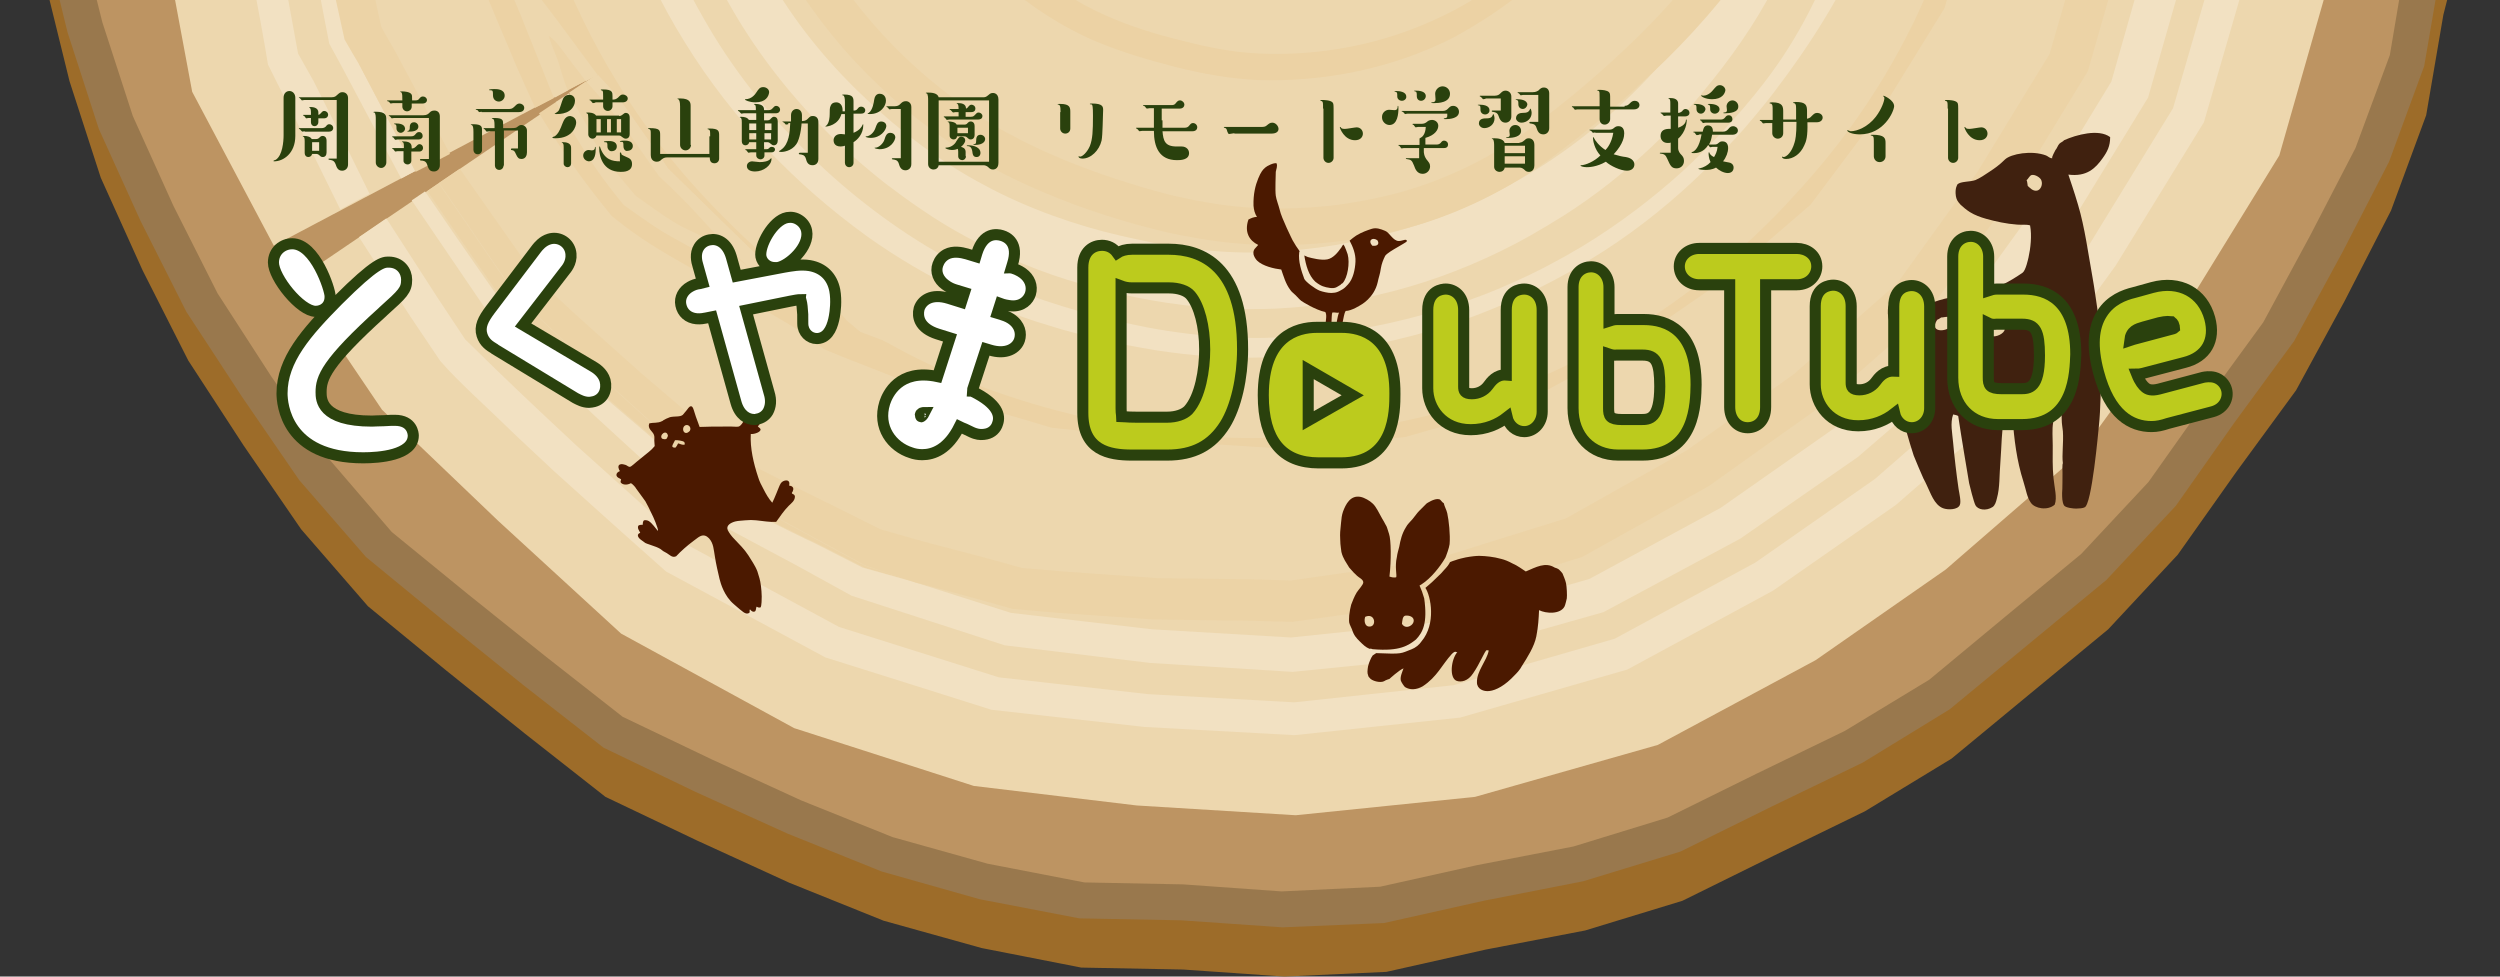 <?xml version="1.0" encoding="utf-8"?>
<!-- Generator: Adobe Illustrator 25.2.1, SVG Export Plug-In . SVG Version: 6.00 Build 0)  -->
<svg version="1.1" xmlns="http://www.w3.org/2000/svg" xmlns:xlink="http://www.w3.org/1999/xlink" x="0px" y="0px"
	 viewBox="0 0 640 250" style="enable-background:new 0 0 640 250;" xml:space="preserve">
<rect x="0" y="0" width="640" height="250" fill="#333333" stroke="none"/>
<style type="text/css">
	.st0{clip-path:url(#SVGID_2_);}
	.st1{fill:#9D6C29;}
	.st2{fill:#99784D;}
	.st3{fill:#BD9462;}
	.st4{fill:#CCA069;}
	.st5{fill:#EDD7AE;}
	.st6{fill:#ECD3A6;}
	.st7{fill:#F2E1C2;}
	.st8{fill:#EDD6AB;}
	.st9{fill:#ECD2A4;}
	.st10{fill:#40210F;}
	.st11{fill:#4B1900;}
	.st12{fill:#2A410D;}
	.st13{fill:#BCCB1D;stroke:#2A410D;stroke-width:2.835;stroke-miterlimit:10;}
	.st14{fill:#FFFFFF;stroke:#2A410D;stroke-width:2.835;stroke-miterlimit:10;}
</style>
<g id="レイヤー_1">
	<g>
		<defs>
			<rect id="SVGID_1_" width="640" height="250"/>
		</defs>
		<clipPath id="SVGID_2_">
			<use xlink:href="#SVGID_1_"  style="overflow:visible;"/>
		</clipPath>
		<g class="st0">
			<polygon class="st1" points="48.2,92.3 36.5,69.2 25.8,45.5 17.8,20.8 11.6,-4.4 7.5,-30.1 7.4,-56 6.7,-81.9 8.5,-107.9 
				13.6,-133.4 21.3,-158.1 29.3,-182.8 40.5,-206.2 51.9,-229.6 66.4,-251.2 83.4,-270.8 101.1,-289.8 120,-307.7 140.5,-323.8 
				162.6,-337.5 185.7,-349.6 209.6,-360 234.5,-367.6 260.1,-372.1 285.7,-376.2 311.5,-378.2 337.5,-379.2 363.3,-375.8 
				388.7,-370.3 414.1,-364.8 438.8,-356.8 462.2,-345.3 485,-332.9 506.9,-318.7 526.2,-301.2 545.7,-284 563.5,-265.1 578,-243.5 
				592,-221.6 604.1,-198.6 613.2,-174.4 622.8,-150.2 629.1,-125 633,-99.3 633.8,-73.3 632.7,-47.4 631.9,-21.4 625.5,3.8 
				621.1,29.5 612.1,53.9 600.2,77.1 587.8,99.9 572.5,120.8 557.5,142 539.7,161.1 519.7,177.6 499.6,194.2 477.4,207.7 454,219.1 
				430.7,230.6 405.8,238.2 380.3,243.1 354.9,248.8 328.8,250 302.9,248.2 276.8,247.7 251.3,242.7 226.2,235.7 202.1,226 
				178.5,215.2 155,204 134.5,187.9 114.3,171.7 94.2,155.2 77.1,135.5 62.4,114.1 			"/>
			<polygon class="st2" points="47.7,79.8 36,56.6 25.3,33 17.3,8.3 11.1,-17 7,-42.6 6.9,-68.6 6.2,-94.5 8,-120.4 13.1,-145.9 
				20.8,-170.7 28.8,-195.4 39.9,-218.8 51.4,-242.1 65.9,-263.7 82.9,-283.4 100.6,-302.4 119.5,-320.3 140,-336.3 162.1,-350.1 
				185.2,-362.2 209.1,-372.5 234,-380.2 259.6,-384.7 285.2,-388.8 311,-390.8 337,-391.8 362.8,-388.4 388.2,-382.9 413.6,-377.4 
				438.3,-369.4 461.7,-357.9 484.5,-345.5 506.4,-331.3 525.6,-313.8 545.2,-296.6 563,-277.7 577.5,-256 591.5,-234.2 
				603.6,-211.2 612.7,-186.9 622.3,-162.8 628.6,-137.6 632.5,-111.8 633.3,-85.9 632.2,-60 631.4,-34 625,-8.8 620.6,16.9 
				611.6,41.4 599.7,64.5 587.3,87.3 572,108.2 557,129.5 539.2,148.5 519.2,165 499.1,181.6 476.9,195.2 453.5,206.5 430.2,218 
				405.3,225.6 379.8,230.6 354.3,236.3 328.3,237.4 302.4,235.6 276.3,235.1 250.8,230.2 225.7,223.1 201.6,213.4 178,202.7 
				154.5,191.4 134,175.4 113.8,159.1 93.7,142.6 76.6,122.9 61.9,101.5 			"/>
			<polygon class="st3" points="55.7,75.1 44.4,52.7 34,29.7 26.2,5.7 20.1,-18.7 16.2,-43.7 16.1,-68.9 15.4,-94 17.2,-119.2 
				22.1,-143.9 29.6,-168 37.3,-191.9 48.2,-214.6 59.3,-237.3 73.4,-258.3 89.9,-277.3 107,-295.8 125.4,-313.1 145.3,-328.7 
				166.8,-342 189.1,-353.8 212.4,-363.9 236.5,-371.2 261.4,-375.6 286.2,-379.6 311.3,-381.6 336.5,-382.5 361.5,-379.2 
				386.1,-373.9 410.8,-368.6 434.8,-360.8 457.5,-349.7 479.7,-337.6 500.9,-323.8 519.6,-306.8 538.5,-290.2 555.9,-271.8 
				570,-250.8 583.5,-229.6 595.2,-207.3 604.1,-183.7 613.4,-160.3 619.5,-135.8 623.3,-110.8 624.1,-85.6 623,-60.5 622.2,-35.3 
				616,-10.8 611.8,14.1 603,37.9 591.4,60.3 579.4,82.5 564.6,102.8 550,123.4 532.8,141.8 513.3,157.9 493.9,174 472.3,187.1 
				449.6,198.1 426.9,209.3 402.8,216.7 378,221.5 353.3,227 328.1,228.2 302.9,226.4 277.6,225.9 252.8,221.1 228.5,214.3 
				205.1,204.9 182.2,194.4 159.4,183.5 139.5,167.9 119.9,152.2 100.3,136.2 83.8,117 69.4,96.3 			"/>
			<g>
				<g>
					<polygon class="st4" points="151,20.2 136.6,-7 131,-37.1 126.8,-67.1 126.9,-97.5 130.2,-128 143.1,-155.8 155.2,-184.1 
						176.2,-206.4 198.1,-227.3 222.1,-246.2 249.6,-259.9 279.4,-266.7 309.6,-269.5 340.1,-272.1 369.9,-264.9 398.9,-255.1 
						425.5,-240.1 450.8,-222.9 470.1,-199 488,-174.4 502,-147.2 510.7,-117.8 512,-87.3 511.3,-57.1 507.3,-26.9 498.9,2.6 
						482.9,28.8 464.9,53.5 441.8,73.6 416.8,91 389.8,105.5 360.3,114 329.8,117.1 299.4,115.2 269.1,111.6 239.8,102.2 
						212.8,87.3 190.2,66.6 168.2,45.5 					"/>
					<g>
						<path class="st5" d="M226.9-30.9l8.5,12.5l2.1,3.1l0.9,1.4l0,0l0,0c0,0,0,0-0.1-0.2c0,0-0.1,0-0.1-0.1l1.3,1.2l2.7,2.6
							l10.7,10.2l10.7,9.8l2.7,2.5l0.3,0.3l0,0l0,0l0,0l0,0l0,0l0,0l0,0c0,0,0,0,0,0l0.4,0.2l3.4,1.9l3.4,1.9l1.7,0.9l0.7,0.4l0,0
							c0,0,0,0,0,0c-7-2.3,19.6,6.3,12.6,4c0,0-0.4-0.1-0.6-0.1l-0.2,0c-0.1,0,0.5,0.1,0.7,0.1l1.7,0.2l3.5,0.4l13.8,1.7l20.3,1.2
							c0.1,0-0.2,0,0.2,0l7.6-0.8l7.2-0.8c0,0,0,0,0,0c0,0,0,0,0,0l7-2l3.7-1.1l0.9-0.3c0.3-0.1,0.7-0.2,0.6-0.2l0,0l0,0l0,0l0,0
							c-0.1,0.1,0.3-0.1,0.5-0.3l0.8-0.5l3.4-1.8l6.7-3.6l1.7-0.9l0.4-0.2c0,0,0,0,0,0l0,0l0,0l16.7-11.6l0,0l0,0l0.6-0.5l1.4-1.3
							l5.8-5l2.9-2.5l0.7-0.6c0.1-0.1,0,0,0-0.1l0,0l0,0l0,0l0,0c0,0,0,0.1,0.1-0.1l0.6-0.8l2.2-3.1l6.9-9.5l7.6-12.5l3.2-11
							l2.4-18.6l0.6-22.5l-0.6-12.8l-0.1-3.2c0-0.1-0.1,0,0,0l0,0l0,0c0-0.1,0,0.1,0-0.1l-1.1-3.7l-1.9-6.4c0,0,0,0,0,0c0,0,0,0,0,0
							l-3-5.9l-3.5-6.8c-0.1-0.2-0.4-0.8-0.3-0.7l0,0l0,0l0,0l-12.5-17.3l-9.2-11.4l-10.9-7.4l0,0l-3.3-1.8l-6.7-3.7l-5.8-3.3
							c0,0,0,0,0,0c0,0,0,0,0,0l-6.3-2.2l-7.2-2.4l-3.4-1.2l0,0l-11.5-2.8l0,0l0.1,0l0,0l0,0l0,0l-0.4,0l-15,1.3l-23.9,2.2
							c0,0,0,0,0,0l0,0l-1.5,0.3l-7.5,1.7l-3.7,0.9c-0.9,0.2-0.5,0.1-0.6,0.2l0,0l0,0l0,0l0,0c-0.1,0,0.2-0.2-0.6,0.3l-3.4,1.7
							l-3.4,1.7l-1.7,0.9c-0.4,0.2-0.2,0.1-0.2,0.1l0,0l0,0l0,0l0,0l0,0c0,0,0,0-0.2,0.1l-1.5,1.2l-3,2.4l-6,4.7l-2.5,2l0,0
							L241-141.8l-8.1,8.6l-6.2,14.5l-7.2,15.6l-1.2,10.8l-0.1,18.9l3,21.7l2.7,14.3l7.8,14.8L70.1,62.9L49.2,23.5l-8.5-45.6
							l-5.5-38.7l0.1-41.8l5.6-50.2L59.5-193l17.9-41.9l33.7-35.8l27-25.8l34.8-27.4l45.5-22.7l46.4-10.7l36.9-3.4l45.6-3.8
							l48.1,11.7l40.8,13.8l37.5,21.1l39.8,27.1l29.2,36.2l23.4,32.2l21.2,41l14.4,48.6l1.8,44.6l-0.8,38.3l-5.5,41.7l-13.7,48
							L559,79.6l-26.2,36.1l-34.7,30.1l-33.3,23.2l-40.4,21.7l-46.8,13.3l-45.9,4.7l-40.7-2.5l-41.7-5l-46-14.8L159,162.2
							l-31.4-28.8l-29.8-28.5L75.5,71.9L226.9-30.9z"/>
						<g>
							<path class="st6" d="M131.4,79.9l8.6,8l5.8,5.3l11.3,10.1c9.1,7.8,18.3,15.7,27.4,23.5l10.5,5.4l8.5,4.2l3.5,1.7l1.7,0.8
								l2.2,1.1l10.4,5.3c4.4,1.3,8.8,2.5,13.2,3.7l-13-4.1l-35.9-19.5l-27.2-24.7l-26.2-24.8l-19.9-29l-2.9,2l8.5,12.4l11.7,16.8
								L131.4,79.9z"/>
							<path class="st7" d="M204.2,144.9l13.8,7.6l39.2,12.7l37.1,4.5l36.6,2.3l39.7-4l39.9-11.3l6.9-3.7l28.1-15.1l30.1-20.9
								L505.8,91l23-31.6L549.9,25l7.7-26.9l4-13.8l4.9-37.2l0.8-35.2l-1.5-39l-12-41.1l-18.2-35.7l-5.7-7.9l-8.8-12.3
								c-2.9-3.9-5.4-7.9-8.6-11.8l-23.1-29.2l-34.1-23.7l-33.2-19.1L386-320.5l-27.1-6.8l-14.3-3.6l-40.1,3.3l-34.5,3.3l-17.7,4.1
								l-22.6,5.3L198-299l-7,3.6l-30.5,24.6l-7.1,6.9l-10.1,10c-3.4,3.4-6.7,6.4-10.1,10.3l-25.9,28.2l-9.1,22.1l-5.8,14.2l-6,13.6
								L76.3-143l-1.6,17.3l-2.2,25.2l0.1,8.5l0.2,5.6l0.3,11.1c0,1.8,0.1,3.6,0.1,5.4c0,2.1,0,4.3,0,6.5c0.5,3.7,1,7.6,1.6,11.4
								c0.3,2.6,0.6,5.2,0.9,7.9c0.6,5.3,1.2,10.7,1.8,16.1c0.9,5.5,1.7,11,2.6,16.4c0.7,3.9,1.4,7.7,2,11.4
								c0.7,3.9,1.5,7.7,2.2,11.4c1.3,2.3,2.5,4.6,3.7,6.8l14.7,27.7l3.6-1.9c-4.8-9.1-9.6-18.2-14.4-27.4l7.3-3l-3.3-6.2L88.7-30
								l-4.9-34.2l0-35.8l4.3-39.8l15.5-33.7l14.7-34.8l26.9-28.7l24.3-23.4l29.1-23l36-18.1l37.7-8.8l33.5-3.2l37.7-3.3l38.7,9.3
								l34.7,11.6l31.9,17.8l32.4,21.9l24.1,29.8l20.7,28.3l17.6,33.9l11.6,38.8l1.6,37.4l-0.7,34.3l-4.6,35.9l-11,38.7l-20.1,33
								l-22,30.5l-28.8,25.2l-29.1,20.4l-33.6,18.2l-38.2,11l-38.2,4l-35.6-2.1l-36.1-4.2l-24.8-7.9c-4.4-1.2-8.8-2.5-13.2-3.7
								l-10.4-5.3l-2.2-1.1l-1.7-0.8l-3.5-1.7l-8.5-4.2l-10.5-5.4c-9.1-7.8-18.2-15.7-27.4-23.5l-11.3-10.1l-5.8-5.3l-8.6-8
								l-1.9-1.7l-11.7-16.8l-8.5-12.4l-3.4,2.3l20.2,29.7l26.7,25.5l27.8,25.5L204.2,144.9z"/>
							<path class="st6" d="M307.1,62.4l12.8,0.6l8.9,0.3l3.2-0.4l7.6-0.9l10.5-1.2l2.8-0.9l6.5-1.9l9.2-2.7l0.7-0.2l2.7-1.5l5.5-3
								l10.7-5.8c6.7-4.7,13.3-9.4,20-14.1l6.8-6l4.5-4l2.7-2.5c0.7-0.6,1.3-1.2,2-1.8l1.7-2.6l3.4-4.9l4.4-6.3l2.2-3.1l0.9-1.4
								l0.8-1.5l1.9-3.3l3.9-6.6l1.6-2.8l0.7-1.3l1.4-2.6l0.7-2.9l0.3-1.5l0.3-1.3l0.5-1.9l1.9-7.4l0.8-3.4l0.1-1.5l0-0.7l0.1-1.2
								l0.8-7.6l0.8-7.6l0.2-1.9l0.1-0.9l0-0.4l0.1-1.4l-0.1-1l0-0.4l0-0.8l0-5.3l0-10.5c0.2-7.1-0.5-13.7-0.9-20.4l-0.2-3.6
								c0-0.8-0.1-0.8-0.1-1.1l-0.1-0.7c-0.1-1-0.2-1.9-0.3-2.9c-0.3-0.9-0.6-1.7-1-2.6c-0.2-0.5-0.3-0.8-0.5-1.4l-1.2-3.7l-1.2-3.7
								l-0.6-1.8l-0.3-0.9l-0.1-0.3l-0.9-2.5l-1.4-2.3l-3.3-6.2l-3.6-6.7l-1.5-2.7c-0.3-0.4-0.7-1-1-1.2l-1.8-2.4l-7.3-9.9
								c-2.4-3.3-4.8-6.7-7.3-9.6l-7.1-8.9l-2.7-3.6l-2.1-1.6l-1.1-0.8l-0.5-0.4l-1.5-1.1l-6.2-4.5l-3.1-2.2l-1.1-0.9l-1.4-1
								l-11.2-6.9l-2.8-1.7l-1.2-0.8l-0.5-0.4l-2-1.5l-2.5-1.3l-0.3-0.2l-0.9-0.4l-1.8-0.7l-3.5-1.4l-7.1-2.9l-3.4-1.4l-1.3-0.7
								l-1.3-0.6l-3.3-1.1l-7-2.3c-1.5-0.5-1.4-0.5-2-0.8l-1.4-0.6l-2.9-1.3L336-218l-3.1-0.4c-1.1-0.1-1.9-0.2-3.3-0.3l-15.2,0.1
								l-15.2,0.3l-7.6,0.2c-0.5,0-1.5,0-1.7,0l-0.9,0l-1.8-0.1l-2.9,0.3l-6,1l-6,1l-1.4,0.2l-0.7,0.1l-1.5,0.2l-3,0.4l-3.5,1.3
								l-0.9,0.3c-0.3,0.1-0.5,0.1-1.2,0.5l-3.5,1.6l-6.3,2.8l-3.6,1.4l-3.2,2.1l-0.9,0.6l-1.5,1.1l-3.1,2.3l-6.2,4.5l-2.8,2.1
								l-1.6,1.1l-1.4,1.2l-2.5,2.2l-5.4,4.9l-10.8,9.9l-15.1,15.4l-2.5,5.6l-3.8,8.8c-3,7.2-6.5,14.5-9.8,21.7
								c-1.1,2.5-2.2,5-3.4,7.6c-0.2,2.7-0.4,5.4-0.6,8.1c-0.2,2.6-0.4,5.1-0.6,7.7l-0.2,1.9l-0.1,0.9l0,0.5l-0.1,2
								c0.2,1.5,0.3,8,0.5,12.8l0.3,7.6l0,1l0,0.5l0.1,1l0.2,1.9l0.5,1.9c0.2,0.6,0.2,0.8,0.5,2.3l1.4,7.4c1,4.9,2,9.7,3,14.6
								c1.2,4.6,2.4,9.2,3.5,13.8l0.2,0.8l0.1,0.4l0.3,0.8l0.6,1.7c0.4,1.1,0.7,2.2,1.1,3.2c0.5,0.6,0.9,1.2,1.3,1.8l1.5,2.6
								l2.5,4.4l6.2,11.3l9.8-5.2l-6.2-11.3l-1.6-2.8l-0.5-0.8l-0.3-0.5l-1.2-1.9c-0.3-0.5-0.6-0.9-0.8-1.4
								c-0.5-1.8-0.9-3.6-1.4-5.4c-1-4.5-2.1-9.1-3.1-13.6c-0.9-4.8-1.8-9.6-2.7-14.5l-1.4-7.3c-0.3-1.6-0.3-1.4-0.4-1.9l-0.4-1.3
								l-0.2-1.4l-0.1-0.7c0-0.2,0-0.2,0-0.4l0-1l-0.3-7.6c-0.2-4.7-0.4-11.6-0.6-12.1l0-1.5l0-0.4l0.1-0.9l0.1-1.9
								c0.2-2.6,0.4-5.1,0.6-7.7c0.1-2,0.2-4.1,0.3-6.1c0.4-0.9,0.8-1.9,1.1-2.8c0.5-1.1,0.9-2.1,1.3-3.1c3.3-7.3,6.8-14.7,9.7-21.9
								l5.4-12.5l13.3-13.7l10.7-9.8l5.4-4.9l1.3-1.2c0.4-0.4,1-0.9,1-0.9l1-0.8l1.2-0.8l2.8-2l6.1-4.6l3.1-2.3l1.5-1.1
								c0.4-0.3,0.5-0.3,0.7-0.5l2.4-1.6l2.7-1l0.8-0.3l1.7-0.8l3.5-1.6l3.5-1.6c0.7-0.3,0.8-0.3,1-0.4l0.7-0.2
								c0.9-0.4,1.7-0.7,2.6-1l1.9-0.2l1.2-0.1l0.6-0.1l1-0.2l6.3-1.1l6.3-1.1l2.4-0.2l1.3,0.1l0.7,0c0,0,0.3,0,0.7,0l0.9,0l7.5-0.3
								l15.1-0.5l15.1-0.3l0.5,0l0.2,0l0.3,0l0.6,0.1l1.1,0.2l2.3,0.3l0,0l2.2,1.1l1.1,0.5l0.5,0.3l0.3,0.1l0.1,0.1l0.5,0.1l7.3,2.2
								l3.6,1.1l1,0.5l1,0.5l3.4,1.4l7.1,2.8l3.6,1.4l1.8,0.7l0.9,0.3l0.2,0.1l1.8,0.9c-0.6,0.1,9.8,6.2,16.6,10.3
								c0.9,0.5,0.9,0.6,1.1,0.7l0.5,0.3l0.8,0.6l3.1,2.2l6.3,4.4l4.2,3l2,2.6l7.1,8.7c2.5,2.9,4.9,6.2,7.4,9.5l7.4,9.7l1.3,1.7
								c0.1,0.1,0.2,0.2,0.3,0.3c0.1,0.1,0.5,0.5,0.7,0.8l0.5,0.8l0.3,0.4l0.1,0.2c0,0,0.3,0.5,0.4,0.7l3.7,6.7l3.4,6l1.2,1.7
								l0.8,1.9l0.1,0.2l0.3,0.9l0.6,1.8l1.2,3.6l1.2,3.6c0.2,0.5,0.3,0.7,0.4,1.1c0.3,0.6,0.6,1.3,0.9,2c0.1,0.8,0.3,1.5,0.3,2.3
								l0.1,0.6l0.1,0.3l0.1,0.9l0.3,3.6c0.5,6.6,1.2,13.1,1.1,20.1l0.1,10.3l0.1,5.2l0,0.6l0,0.1l0,0.2l0.1,0.8l0,1.2l0,0.3
								l-0.1,0.8l-0.2,1.9l-0.8,7.6l-0.8,7.6l-0.1,1.1l0,0.6l0,1.2l-0.2,1.2l-0.1,0.6l0,0.3l-0.2,0.9l-1.9,7.4l-0.5,1.9l-0.2,0.9
								l-0.1,0.3l-0.2,1.2l-0.5,2.5l-1.1,2.2l-0.6,1.1l-0.2,0.3l-0.5,0.8l-1,1.7l-3.8,6.6l-1.9,3.3L432-5.2L431.2-4L429-0.9
								l-4.4,6.3l-3.3,4.8l-1.4,2.2c-0.6,0.5-1.1,1.1-1.7,1.6l-0.7,0.7l-0.2,0.2l-0.6,0.5l-1.1,1l-4.4,4l-6.5,5.8l-9.8,7l-9.7,6.8
								l-18.3,9.7l-2.6,0.7l-6,1.7l-7.2,2l-2.5,0.6l-2.6,0.2l-7.4,0.7l-7.6,0.7l-2.7,0.2l-2.3-0.2l-5.9-0.4l-12.6-0.9
								c-5.1-0.4-10.4-1.3-15.6-2l-7.6-1c-0.3-0.1-0.6-0.1-0.9-0.2l-1.4-0.2c1.5,0.4-19.5-6.5-18-6.1l-2.2-1.3l-6.1-3.4l-3.4-1.9
								l-1.4-0.8c-0.7-0.4-1.5-0.8-2.2-1.2c-0.6-0.6-1.2-1.1-1.8-1.7l-3.9-3.5l-10.9-10l-10.9-10.3l-4.4-4.2l-1.8-1.6l-13.7-19.4
								l-9.2,6.2l8.7,12.3l2.2,3.1l1,1.5l0.5,0.7l2,2.7l2.5,2.2l4.7,4.3l11,10.2l11.1,9.9l2.8,2.5l1.5,1.2l2.5,2.2l3,1.5l5.1,2.7
								l6.3,3.3l3,1.5l3.2,0.9l6.8,2l6.8,2l3.1,0.9l3.2,0.2l7.7,0.8C296.5,61.4,301.8,62.2,307.1,62.4z"/>
							<path class="st8" d="M247.4,27.2l2.7,2.5l1,0.9c0.5,0.5,1,0.9,1.4,1.4c0.6,0.3,1.2,0.7,1.8,0.9l1.2,0.7l3.4,1.9l7.8,4.3
								l16.9,5.5l21.9,2.7l22.9,1.4l19.1-1.9c0.7-0.2,1.3-0.4,2-0.6l14.8-4.2l17.1-9.2l18.8-13.2l14.4-12.7c0.4-0.5,0.8-1.1,1.1-1.6
								l3.3-4.5L426.3-9l6.5-10.9l2.1-3.5l1-1.7l0-0.1l0.5-1.9l1.1-4.1l2.7-9.6l2.6-21.5l0.4-24.5l-1-19.6c-0.2-0.6-0.4-1.2-0.6-1.8
								l-1.4-4.7l-2.6-8.4l-0.7-1.3l-1.9-3.7l-5.4-10.3l-0.7-1.3l-0.5-0.7c-0.1-0.1-0.1-0.1-0.2-0.2l-0.5-0.7l-4.3-5.8l-8.5-11.6
								l-11.7-14.3l-14.4-9.7l-18.3-10.3l-19.8-6.8l-12.7-3.2l-3.1-0.8l-3.8,0.2l-15,1.2l-25.5,2.2L280-196l-5.1,1.2
								c-0.6,0.1-1.2,0.2-1.8,0.4l-13.8,6.9l-15.8,12.5l-4.5,4.4c-2.8,2.7-5.7,5.4-8.5,8.2l-4.3,4.1c-1.5,1.4-2.6,2.7-3.9,4l-3.8,4
								l-1.8,1.8L216-148l-2.3,2.2l-1.9,3.8c-2.1,4.6-4.1,9.2-6.2,13.8l-7.2,14.8l-2.1,3.9l-0.4,2l-0.2,1l-0.1,0.5l0,0.2l-0.1,0.6
								l-1,7.6l-0.4,3l-0.2,1l0,1l0,0.3l0,0.8l0,1.9l-0.1,7.6c0,3.5-0.1,6.9-0.1,10.4c0.5,3.3,1,6.5,1.4,9.8
								c0.7,4.8,1.5,9.6,2.2,14.4c1,4.5,2,9,2.9,13.5l0.2,0.8c0.1,0.3,0.1,0.2,0.1,0.4l0.2,0.5l0.3,0.9l0.7,1.8
								c0.3,0.3,0.5,0.7,0.8,1c1.1,2.1,2.2,4.2,3.3,6.3c1.8,3.5,3.7,7.1,5.5,10.7l11.7-6.2c-1.9-3.6-3.9-7.1-5.8-10.7
								c-3.1-5.6-2.4-4-3.1-4.8c-0.2-0.1-0.4-0.3-0.5-0.4l-0.6-0.8l-0.3-0.4l-0.1-0.2c0-0.1,0,0.1-0.1-0.2l-0.2-0.8
								c-1.1-4.4-2.2-8.8-3.3-13.2c-0.9-4.7-1.8-9.4-2.8-14.1l-1.4-7.1l-0.2-0.9c-0.1-0.4,0-0.1-0.1-0.2l-0.1-0.1
								c-0.1-0.1-0.1-0.3-0.2-0.5c0-0.2-0.1-0.4-0.2-0.6l-0.1-0.3c0-0.1,0,0,0-0.2l0-0.9l-0.3-7.6l-0.3-7.6l-0.1-1.9l0-0.8l0-0.2
								l-0.1-0.6l-0.1-0.6l0-0.2l0.1-0.8l0.1-1.9l0.6-7.6l0-0.4l0-0.1l0-0.2l0-0.3l0-0.7l-0.1-1.4l0.4-1.3l0.2-0.7l0.1-0.3l0.1-0.2
								l0-0.1l0.2-0.5l6.7-15.1c1.9-4.7,3.8-9.3,5.7-14l1.2-3.2l1.6-1.8l2.1-2.3l3.7-4c1.3-1.3,2.4-2.7,3.8-4l4.3-4.1
								c2.8-2.7,5.7-5.4,8.5-8.1l4.4-4.1l15.3-11.8c0.4-0.2,0.9-0.4,1.3-0.6l5.7-2.8l3.4-1.7c0.8-0.4,0.6-0.3,0.8-0.4l0.3-0.1
								c0.4-0.2,0.9-0.4,1.3-0.6c0.5-0.1,0.9-0.2,1.4-0.2l4.9-1.1l7.5-1.6l0.9-0.2c0.3-0.1,0.7-0.1,0.6-0.1l0.3-0.1
								c0.2-0.1,0.5-0.1,0.7-0.1l0.7,0l0.3,0l1.5-0.1l7.5-0.6l15-1.2l15.1-1c0.4,0,0.5,0,0.5,0l0.1,0l0.3,0l0.6,0l1.3,0l1.3,0.4
								l0.6,0.2l0.3,0.1l0.2,0.1l0.1,0l0.5,0.1l7.4,1.9l3.6,0.9l0.6,0.2l0.6,0.3l3.5,1.2l7.2,2.5l3.6,1.3l1.8,0.6l0.9,0.3l0.1,0.1
								l1.1,0.5l1,0.7l5.9,3.4l6.6,3.8l3.3,1.9l0.5,0.3l0.5,0.4l3.1,2.2l6.3,4.4l1.5,1l0.2,0.2l0.5,0.4l0.9,0.7l0.7,1l0.3,0.5
								l0.2,0.2l0.9,1.2l8.4,10.6l8.3,11.6l4.2,5.8l0.7,1l0.4,0.8l7.4,14.6l0.3,1.1l1.9,6.5l1.1,3.7c0.1,0.4,0.1,0.4,0.1,0.7
								c0.2,0.3,0.2,0.7,0.3,1.1c0,0.4,0,0.7,0,1.1c0,0.2,0,0.3,0,0.6l0.1,3.3l0.5,13.2l-0.8,23.6l-0.1,0.5l-0.4,2.8l-1,7.5l-1,7.5
								l-0.3,1.7l-0.2,0.5l-0.1,0.2l-0.3,1l-2.2,7.4l-0.9,2.9l-0.2,0.5l-0.3,1l-0.6,0.9l-0.3,0.4l-1.6,2.6l-4,6.5l-2,3.3l-0.4,0.6
								l-11,14.8c-0.3,0.2-0.5,0.4-0.8,0.6l-3.9,3.4l-8.4,7.2l-17.8,12.2l-15.4,8.1c-0.2,0-0.5,0.1-0.7,0.1c-0.1,0-0.2,0-0.3,0.1
								l-0.2,0.1l-1.4,0.4l-10.9,3c-0.3,0-0.6,0.2-0.9,0.2c-0.3,0-0.6,0-0.9,0l-7.3,0.7l-7.6,0.7c-0.6,0-0.7,0.1-1.1,0.1
								c-0.4,0-0.5-0.1-1-0.1l-6.8-0.5l-13.6-0.9L292.7,33l-3.5-0.5l-1.7-0.2c-0.2,0-0.7-0.1-0.7-0.1l0,0c0,0,0.2,0,0.1,0l-0.4-0.1
								c5.1,1.5-19.5-6.5-14.4-4.9l-0.7-0.5l-5.9-3.3l-3.4-1.9l-0.4-0.2c-0.1,0,0,0-0.1-0.1l-0.1-0.1l-0.2-0.1
								c-0.3-0.1-0.5-0.3-0.7-0.4c-0.2-0.2-0.4-0.4-0.6-0.6l-3.3-3c-5.4-5-10.7-9.9-16.1-15.1l-8-7.7c-1.9-1.8-1.1-1.2-1.4-1.4
								c-0.1,0-0.3-0.3-0.4-0.4c-4.1-5.9-8.2-11.8-12.3-17.7l-10.9,7.4c2.8,4.2,5.5,8.4,8.3,12.6l3.3,5l1,1.7l2.9,2.9l8,7.8
								C236.6,17.4,242,22.2,247.4,27.2z"/>
							<path class="st7" d="M121,100.9c3.8,3.6,7.5,7.1,11.2,10.7c3.2,3,6.3,5.9,9.5,8.9c7.8,7,15.5,14,23.3,20.9l5.5,4.9l40.8,22
								l21.3,6.7l21.2,6.7l39.2,4.4l38.4,2.1l42.4-4.5l42.8-12.3l37.3-20.2l31.4-21.9l32-27.8L541.6,68l22.6-36.7l12.7-43.8
								l5.3-39.1l0.9-31c0.2-4.5,0-9.2-0.1-13.9l-0.5-14.9c-0.2-6-0.5-12.1-0.7-18.1c-4.3-14.8-8.7-29.6-13.1-44.4
								c-6.5-12.6-13.1-25.3-19.6-38c-7.1-9.8-14.3-19.6-21.4-29.4c-3.5-4.6-7.4-9.1-11-13.7L499.7-276L463-300.8l-35.1-19.6
								l-12.9-4.3l-25.4-8.4l-44-10.6l-42.2,3.7l-35.4,3.4l-42.6,9.9L184.3-306l-25.7,20.3l-6.6,5.2l-25.8,24.8l-30.8,32.6L84-196.2
								c-2.2,5.1-4.3,10.4-6.6,15.2l-2.6,5.6l-3.3,6.8c-3.4,7.1-6.8,14.2-10.3,21.3c-1.2,8.9-2.4,17.8-3.6,26.7l-1.2,7.6l-0.7,4.6
								l-0.9,6.8l-0.5,19l-0.1,7.6l0,12.8l1.7,11.2l1.2,6.7c0.7,3.7,1.4,7.6,2.2,11.8c0.4,2.1,0.7,4.2,1.1,6.4
								c0.5,2.2,0.9,4.5,1.4,6.7l1.4,6.8c0.5,2.7,1,5.4,1.6,8c1.4,7.3,2.7,14.4,3.8,21.1c1.4,2.8,2.6,5.3,3.8,7.6l5.2,10.3l3.8,7.6
								l5.7,11.6l7.5-4l-5.7-11.6l-8.6-17.2c-1.3-2.3-2.6-4.6-4-7.1C75.2,7.7,74,1,72.7-6c-0.8-4.8-1.7-9.8-2.5-14.8
								c-0.4-2.3-0.7-4.5-1.1-6.8c-0.3-2.2-0.6-4.3-0.8-6.4c-0.6-4.2-1.2-8.2-1.9-11.9l-1.3-6.6c-0.6-3.5-1.2-6.9-1.8-10.4L63-74.9
								l-0.4-7.6l-0.4-7.6L62.1-92L62-94.7l-0.2-6.5l0.5-6.5l0.2-2.7l0.1-1.9l0.5-7.7l2.3-26.1c3.1-7,6.2-14,9.3-21
								c1.9-4.2,3.8-8.3,5.7-12.5c2.3-4.8,4.5-10.2,6.7-15.2l11.3-26.3l30.4-32l25.7-24.4l6.5-5l25.5-19.8l40.6-20l41.8-9.4l35.1-3
								l41.2-3.2l42.8,10.6l37.3,12.8l34.1,19.5l35.3,24.3l26,32.6l21.5,30.1L561-171l12.4,42.7l0.6,16.9l0.5,14.8
								c0.2,4.7,0.4,9.4,0.1,13.8l-0.9,30.4l-5.2,38l-12.2,42.1l-21.8,35.5l-23.6,32.5L480,122.6L449.4,144l-36,19.5l-41.2,11.9
								l-40.9,4.4l-37.4-2.1l-38.2-4.3l-20.6-6.5l-20.3-6.4l-39.2-21.2l-5.4-4.9c-7.6-6.8-15.1-13.6-22.7-20.4
								c-3.1-2.9-6.3-5.9-9.4-8.8c-3.6-3.4-7.2-6.8-10.8-10.3c-2.7-2.7-5.5-5.3-8.2-8l-7.1-10.7l-4.9-7.6l-8.2-12.7l-7,4.8l8.2,12.7
								l5,7.7l7.6,11.3C115.2,95.3,118.1,98.1,121,100.9z"/>
							<path class="st6" d="M234.3,149.1l5,1.3l8.2,2.2l11.8,3.3l11.7,1l8.6,0.6l15.9,1.1l16.1,0.2l8.1,0.1l11.1,0.3
								c10.6-1.5,21.2-2.9,31.7-4.4l5.6-0.7l18.1-5.7l18.8-5.8c10.8-6,21.7-12.1,32.5-18.2c9.4-6.7,18.9-13.5,28.4-20.2
								c2.6-2.3,5.3-4.7,7.9-7l19.9-17.5L515,50.2l19.5-32l10.7-37.3l4.7-35l0.9-33.7l-1.3-36.5l-1.5-5l-9.5-32.6l-17-33.2l-20.2-28
								l-23.4-29.2l-31.6-21.5L415-291.3l-32.6-10.8l-1.5-0.5l-16.5-4l-21.1-5.4l-21.7,1.4l-15.3,0.8l-15.4,0.8l-7.7,0.4l-10.4,0.6
								l-10.2,2l-7.5,1.4l-9,1.7l-11,2.3l-18.5,8.7l-7.7,3.6l-10.2,4.9l-15.6,12l-13.7,10.8l-6.3,6.1l-4.7,4.7l-9.2,9.4
								c-4.3,4.2-8.5,9.3-12.9,13.8c-2.9,3-5.7,6-8.6,9.1c-3,3.2-6.1,6.3-9.2,9.5c-3,6.7-6.1,13.4-9.2,20.1l-3.5,7.2l-3.3,6.7
								c-2.4,4.3-4.7,8.6-7.1,12.9c-3.6,6.8-7.1,13.6-10.7,20.4L81.2-118l-1.4,7.6l-0.3,1.9l-0.4,2.5l-0.9,5.8l-0.3,5.8l-0.1,2.5
								L77.6-90l-0.5,7.6l-0.5,7.6l-0.2,5.3l-0.2,5.9c0.7,6.5,1.4,13,2.1,19.5c0.6,5.3,1.2,10.5,2,15.8c1,5.3,2,10.7,3.1,16
								c0.8,3.7,1.5,7.3,2.3,11c0.8,3.8,1.7,7.6,2.5,11.4c1.3,2.2,2.5,4.4,3.8,6.5c4.8,9.1,9.6,18.2,14.4,27.4l3.1-1.6l5.7-3
								c-4.7-8.8-9.4-17.6-14.1-26.4c-1.2-2-2.3-4-3.5-6.1c-0.8-3.5-1.5-7.1-2.3-10.6c-0.7-3.4-1.4-6.9-2.1-10.3
								c-1.1-5.2-2.1-10.5-3-15.8c-0.7-5.2-1.3-10.4-1.9-15.7c-0.7-6.2-1.4-12.4-2-18.7l0.4-10.5l0.4-7.6c0.3-5.4,0.6-9.1,1-17.3
								l0.9-5.4l0.7-4.2l1.4-7.6l3.4-21.1c3.3-6.3,6.6-12.7,9.9-19c2.4-4.4,4.7-8.7,7.1-13.1l3.3-6.8l3.4-7.1
								c2.9-6.3,5.7-12.5,8.5-18.8c2.9-3,5.8-6,8.7-9c2.7-2.9,5.4-5.7,8.1-8.6c4.4-4.6,8.6-9.6,12.9-13.9l8.9-9.1l10.3-10.1
								l13.3-10.5l14.9-11.4l9.5-4.6l7.5-3.5l17.5-8.1l10.2-2.1l8.7-1.7l17.2-3.3l17.4-0.9l15.3-0.8l15.3-0.7l20.1-1.3l19.5,5
								l16.1,4l1.6,0.5l31.2,10.4l30.1,16.9l30,20.5l22.3,27.9l19.5,27.2l16.1,31.7l8.9,30.7l1.4,4.8l1.2,34.8l-0.9,32.8l-4.6,33.7
								l-10.2,35.2l-18.6,30.4l-20.4,28.3l-19.1,16.8l-7.4,6.5c-9.1,6.5-18.3,13-27.4,19.5c-10.3,5.8-20.6,11.6-30.9,17.4l-17.7,5.5
								l-17.2,5.4l-6.1,0.8c-9.8,1.4-19.6,2.8-29.4,4.2l-10.2-0.3l-8-0.1l-16-0.2l-15.7-1.1l-8.3-0.6l-10.7-0.9
								c-3.9-1.1-7.8-2.2-11.6-3.2l-8.4-2.2c-3.6-0.9-10.4-2.8-16.2-4.5l-9.6-4.8l-7.3-3.6l-8.1-4l-9.7-4.9
								c-8.9-7.6-17.8-15.2-26.6-22.7l-11.3-10.1l-6-5.4l-8-7.4l-1.3-1.2c-6.6-9.4-13.2-18.8-19.8-28.2l-5.3,3.6l19.9,29l26.2,24.8
								l27.2,24.7l35.9,19.5L234.3,149.1z"/>
							<path class="st7" d="M292.1,83.9l9.9,1.3l9.8,0.7l17.5,1.2l25.4-2.4l24-6.5l22.8-11.9l22.6-15.2l10.5-8.8l9.3-7.7l1.1-1.4
								l14.8-19.5l14.1-21.8l7.5-23.9l1.1-6.8l3.1-20l1.2-25.4c0.1-10.5-0.5-22.3-0.5-29.3l-3.4-12.4l-3.3-12L467.8-162l-13.9-19.8
								c-2.4-3.6-5.2-6.8-7.8-10.2l-7.2-9.1l-3.8-4.8l-21.6-15l-23.8-13.7l-24.8-8.6l-1.2-0.4l-25.4-6.2l-26.7,2.2l-28.8,2.6
								l-25.8,6L234-227.5l-21.3,16.9l-7.4,7.2l-8.7,8.3l-4.4,4.2l-4.1,4.3c-4.6,5-9.2,10-13.9,14.9c-3.3,8.3-6.7,16.6-10.1,24.9
								c-2.1,4.8-4.1,9.6-6.2,14.5c-1.4,3.6-2.9,7.2-4.4,10.8c-0.2,3.8-0.4,7.6-0.5,11.4c-0.3,4.9-0.6,11-0.7,14.1
								c0.3,3,0.6,8.8,1,13.7c0.2,2.5,0.4,5.1,0.6,7.6c0.1,1.5,0.2,2,0.3,3l0.3,2.7l0.7,2.6c0.3,0.9,0.4,1.4,0.8,2.8
								c0.6,2.5,1.2,4.9,1.8,7.4c1.2,4.9,2.5,10,3.9,14.9l4.7,23.9l1.6,2.9l0,0l0.7,1.3l9.9,18.6l6.5-3.4l-5.6-10.4l-4.3-7.8
								l-0.7-1.2c-0.4-0.8-0.9-1.6-1.4-2.4c-1.7-7.6-3.4-15.3-5.1-23c-0.9-4.9-1.8-9.7-2.7-14.6l-1.4-7.4c-0.3-1.5-0.4-1.8-0.5-2.6
								l-0.5-2.2l-0.4-5l-0.4-7.6c-0.3-4.8-0.5-11.1-0.8-13.4c0-1.6,0-2.9,0.2-5.8l0.4-7.7l0.2-10l3.5-9.5c2-4.9,4-9.8,6-14.7
								c3-8.1,6-16.1,9-24.1c3.7-4.3,6.7-7.7,12.6-14.2l4-4.3l4.3-4.1c2.9-2.7,5.8-5.4,8.7-8.1l7.4-6.7l20.8-15.6l21.7-10.1l5-1
								l6.4-1.3l12.9-2.6l28.2-1.9l15.2-0.9l9.8-0.5l9.6,2.7l7.4,2l6,1.6l0.8,0.3l23.5,8.6l4.1,2.5l6.3,3.7l11.8,7l11.3,8l8.1,5.9
								l6,7.9l8.9,11.4l15.3,22l10.8,21.7l2.9,10.5l3.1,11.1l0.3,10.3l0.5,14.2L473.1-60l-3.5,25.3l-6.3,21.7L450.8,7.4l-14.5,20
								l-18.2,15.9l-21.5,15l-21.3,11.6L353,76.2l-24,2.5l-16.6-1l-9.7-0.6L293,76l-15.7-2l-22.2-7.3l-19.6-11l-18.7-17.3L198,20.2
								L183.3-1.3l-6.1,4.1L192.3,25l19.3,18.7L231,61.9l21,11.9l23.6,7.9L292.1,83.9z"/>
							<g>
								<path class="st9" d="M352.5-260.3l15,3.7l27.7,9.5l25.5,14.5l23.9,16.4l18.1,22.6l17.3,24l13.2,25.8l8,27.5l1.1,28.9
									l-0.8,29.5l-4,28.9l-8.1,27.4l-0.5,0.7l-14.7,23.9l-17.1,23.5l-21.8,18.9l-24.1,16.7l-25.5,13.7l-22.2,6.3l-5.4,1.5
									c-9.6,1-19.1,1.9-28.7,2.9c-8.1-0.5-16.3-1-24.4-1.5c-4.2-0.1-8.4-0.7-12.6-1.2c-4.2-0.5-8.4-1-12.7-1.5
									c-2.9-0.3-5.8-0.5-8.7-0.8c-8-2.3-19.6-5.5-28-7.4l-3.3-1.5c-3.7-1.6-8.2-3.4-12.4-5c-4.2-1.6-7.9-2.9-11.8-4.4
									c-4.2-3-8.2-6-12-9.7l-5.5,4.9c4.1,4,8.6,7.8,13,11c9.4,4,18.1,6.9,26.2,10.7l2.6,1.2c9.7,2.4,19.9,5.3,29.4,8.2
									c3.2,0.3,6.4,0.7,9.6,1l12.6,1.5c4.2,0.5,8.4,1.1,12.7,1.3c8.4,0.5,16.9,1.1,25.4,1.6c10-1,20.1-2,30.1-3l6-1.7l23.2-6.5
									l26.8-14.3l24.9-17.2l23-19.8L481.8,28l15.5-25.1l0.5-0.8l8.4-29.3l3.9-30l0.7-30.3l-1.3-30.2l-8.7-29.1l-14-26.9
									l-17.9-24.6l-19.1-23.5l-25.2-17l-26.4-14.8l-28.7-9.6l-15.3-3.7l-14.1-3.4l-14.9,1.2l-15.2,1.1l-30.4,2.1l-30,5.9
									l-28.1,12.7l-25,18L173.3-209l-22.6,22l-13.4,28.5l-6.9,13.6l-7.3,14.8l-4.2,32c-0.2,11.2-0.3,19.9-0.3,31.4l0.2,1.7
									c0.7,5,1.4,9.2,1.9,13.1c0.6,3.7,1.1,7.1,1.7,10.5c1,6.8,2.7,13.4,4.5,23.1l4.2-0.8c-3.9-19.2-4.5-26.9-7.2-46.4l-0.2-1.5
									c0.1-10.6,0.2-20.2,0.4-30.7l4.2-30.9l14-27.7l13.2-27.6l21.8-21.1l22.9-19.9l24.4-17.3l26.9-12l28.9-5.5l29.9-1.9l29-2
									L352.5-260.3z"/>
								<g>
									<path class="st9" d="M155.5,21.8c3.7,4,6.5,8.4,9.6,12.8c2.1,2.8,4,5.6,5.9,8.5c7.2,7.1,14.5,14.2,21.7,21.2
										c4.3,4,9.2,7.9,12.6,12.5c1.1,1.5,3.6,3.5,3.8,5.1c-0.6-0.7-1.3-1.3-2.4-1.5c-7.5-4.6-15.4-8.4-22.8-13.1
										c-5.3-3.4-10.8-5.9-16.3-9.4c-2.7-1.8-5.2-3.6-7.7-5.5c-2.5-2.9-5-6.1-7.1-9.3c-3.8-5.6-7.1-11.3-10.3-17.1l-4.5,3
										c5.5,9,10.8,16.8,18.6,26.3c1.1,0.8,2.1,1.7,3.2,2.5c5.9,4.5,10.8,7.2,16,10.2c5.2,2.9,10.4,5.7,15.7,8.8
										c3.3,2,6.7,4,10.1,6c3.4,2.1,6.8,4.2,10.2,6.3c5.1,1.7,10,3.5,14.8,5.4c4.8,1.9,9.5,4,14,6.3c1.8,0.5,3.6,1.1,5.4,1.7
										c-1.1-1.1-2.8-2.2-4.8-3.2c-1.8-1.4-3.7-2.6-5.3-3.8c-3.3-2.3-7.4-4.4-10.9-6.8c-3-2.1-5.6-4.5-8.3-6.7
										c-1-1.2-1.9-2.4-3-3.6l-4.5-4.7l-4.9-4.9l-10-9.8c-6.6-6.5-13.7-13.3-19.6-18.9c-2.8-4.1-5.6-8.2-8.4-12.3
										c-2.8-4.1-5.6-8.2-8.4-12.2l-5,3.4L155.5,21.8z"/>
									<path class="st5" d="M167.6,58c5.5,3.6,10.9,6,16.3,9.4c7.4,4.7,15.4,8.5,22.8,13.1c1.2,0.2,1.8,0.8,2.4,1.5
										c-0.2-1.6-2.7-3.7-3.8-5.1c-3.4-4.6-8.3-8.5-12.6-12.5c-7.2-7.1-14.5-14.2-21.7-21.2c-1.9-2.9-3.9-5.6-5.9-8.5
										c-3.2-4.4-6-8.8-9.6-12.8l-2.7-2.9l-2.8,1.9c4.8,5.2,9.3,10.8,13.3,16.6c1.8,2.5,3.6,5.1,5.4,7.7
										c3.6,3.4,7.1,6.8,10.4,10.4c4.2,4.7,8.6,9.2,13.2,13.5c-2.5-2.2-5.5-4.6-8.3-6.3c-3.9-2.4-8.1-3.7-11.9-6.1
										c-3-1.9-6.2-4.2-9.4-6.5c-2.4-2.6-4.7-5.5-6.8-8.4c-2-2.7-3.8-5.5-5.4-8.3c0.3-0.6-1-2.6-2.3-4.8c-0.9-1.6-1.7-3.2-2.6-4.8
										l-3.3,2.2c3.2,5.8,6.5,11.5,10.3,17.1c2.2,3.2,4.7,6.4,7.1,9.3C162.4,54.4,164.9,56.2,167.6,58z"/>
									<path class="st6" d="M148.2,28.6c1.2,2.1,2.6,4.2,2.3,4.8c1.5,2.9,3.4,5.6,5.4,8.3c2.1,2.9,4.5,5.7,6.8,8.4
										c3.2,2.3,6.4,4.6,9.4,6.5c3.8,2.4,8,3.8,11.9,6.1c2.8,1.7,5.8,4.1,8.3,6.3c-4.7-4.3-9-8.8-13.2-13.5
										c-3.3-3.6-6.8-7.1-10.4-10.4c-1.8-2.6-3.6-5.1-5.4-7.7c-4-5.8-8.5-11.4-13.3-16.6l-4.3,2.9C146.5,25.4,147.3,27,148.2,28.6
										z"/>
									<g>
										<path class="st9" d="M121.8-43.7c-0.1,6.5,0.2,13.1,0.6,19.6l0.3,4.9l0.4,5.4L124-2.6c1.1,2.5,2.1,5.1,3.2,7.7
											c1.6,3.8,3.3,7.7,4.9,11.6c1.6,3.6,3.2,7.2,4.9,10.9l4.8-2.5c-2.9-7.2-5.8-14.4-8.7-21.7c-1.1-2.7-2.2-5.3-3.4-7.8
											c-0.6-5.1-1.4-10.2-2.1-15.2c1.5,1.2,2.7,4.6,3.5,6.5c1,2.4,2,4.8,2.9,7.2c2.7,3.5,5.4,7.1,8,10.6
											c3.6,4.9,7.2,9.7,10.8,14.6l5.3-2.8c-2.4-4.4-5-8.6-7.8-12.7c-2.7-4-5.5-7.5-8.8-11.2l-0.8-0.8c-4.3-8.7-9-18.4-12.6-28.6
											c-2-6.7-3.3-14.7-5.9-21C122.6-53.3,121.8-48.4,121.8-43.7z"/>
										<path class="st5" d="M144.5,21c-0.7-1.9-1.1-3.8-1.8-5.7c-0.7-2-1.7-4.1-2.2-6c2.2,1.3,4.3,4.9,6,6.9
											c1.2,1.5,2.3,3,3.5,4.6l3-1.6c-3.6-4.9-7.2-9.7-10.8-14.6c-2.7-3.5-5.4-7.1-8-10.6c-0.9-2.4-1.9-4.8-2.9-7.2
											c-0.8-1.9-2-5.3-3.5-6.5c0.7,5,1.5,10.1,2.1,15.2c1.1,2.6,2.3,5.2,3.4,7.8c2.9,7.3,5.8,14.5,8.7,21.7l3.5-1.9L144.5,21z"
											/>
										<path class="st6" d="M140.5,9.2c0.5,2,1.5,4.1,2.2,6c0.7,1.9,1.1,3.8,1.8,5.7l0.8,2.2l4.6-2.4c-1.1-1.5-2.3-3.1-3.5-4.6
											C144.8,14.1,142.6,10.5,140.5,9.2z"/>
									</g>
								</g>
							</g>
						</g>
					</g>
				</g>
				<g>
					<path class="st4" d="M413.6-104.8c2.5,8.4,3.4,16.9,3.6,25.3c0.2,8.6-0.5,17.2-2.5,25.4c-2,8.3-5,16.5-9,23.9
						c-4.1,7.5-9.5,14.2-15.4,20.4c-5.8,6.1-12.4,11.6-19.8,16.1c-7.1,4.3-14.9,8-23.3,10.5c-8.4,2.5-16.9,3.9-25.3,4
						c-8.6,0.2-17.1-1.3-25.3-3.3c-8.3-2-16.4-4.9-23.9-9c-7.5-4.1-14.3-9.3-20.5-15.2c-6.1-5.8-11.6-12.4-16.1-19.8
						c-4.3-7.1-8-14.9-10.4-23.3c-2.5-8.4-3.3-16.9-3.5-25.3c-0.2-8.6,0.4-17.2,2.4-25.4c2-8.3,5.4-16.2,9.5-23.6
						c4.1-7.5,9-14.4,14.9-20.6c5.8-6.1,12.5-11.4,19.9-15.9c7.1-4.3,14.7-8.2,23.1-10.7c8.4-2.5,16.9-3.7,25.2-3.9
						c8.6-0.2,17.2,0.8,25.4,2.8c8.3,2,16.5,4.9,23.9,9c7.5,4.1,14,9.6,20.2,15.6c6.1,5.8,11.5,12.4,16,19.8
						C407.2-120.8,411.2-113.2,413.6-104.8z"/>
					<g>
						<path class="st5" d="M345.8-84.9c-1.9,0.6-4.2,1.3-6.8,2.3c-2.7,1-5.9,2.3-9.6,3.9l-3,1.3l0,0l-0.1-0.2l-0.4-0.8
							c-1.6-2.8-1.1-1.9-1.4-2.3c-0.1-0.1-0.2-0.3-0.5-0.5l-2-1.9l0,0l0,0c-0.1,0,0.5,0.1-0.9-0.2c-1-0.2-1.5-0.2-1.5-0.2
							c-0.2,0-1,0.1-0.8,0.1l0,0l0,0l-1.1,0.6c-1.4,0.8-1.5,0.9-1.8,1.1c-0.6,0.4-0.5,0.4-0.5,0.4c0,0-0.3,0.3-0.9,1.4l-0.7,1.3l0,0
							l0,0c0,0.2,0,1.6,0.1,2.9c0.1,1.5,0.1,0.9,0.1,1l0,0c0,0-0.1-0.2,0.4,0.8c0,0-0.1-0.1,0.1,0.1c0.1,0.2,0.5,0.6,1,1.1
							c1.6,1.4,1,0.9,1.1,1l0,0c-0.3-0.1,0.7,0.2,2,0.5l2.1,0.5l0,0l0,0l0,0c0,0,0,0,0,0l0.7-0.2c0.1,0-0.1,0.1,0.1-0.1
							c0.2-0.1,0.8-0.4,1.4-0.8c0,0-0.1,0.1,0.3-0.2l0.7-0.7l1.6-1.8c0,0,0,0,0,0l0,0c0-0.1,0,0.1,0,0l0.1-0.3l0.2-0.6l0,0
							c0-0.1,0,0.3,0-0.6c0-0.6,0-2.8-0.1-3.4l0-0.3l0-0.1l2.8-0.5c4.2-0.8,7.4-1.6,9.9-2.3l163-47.8c3.2,11.1,5.2,21.9,6.2,31.8
							c1,10.1,1.3,18.5,1,28.6c-0.3,9.7-1.5,20.7-3.6,31.1c-0.5,2.6-1.1,5.2-1.8,7.8c-0.7,2.6-1.2,4.7-1.9,7.1l-1.1,3.5l-1.2,3.8
							c-0.8,2.5-1.7,5-2.7,7.5c-7.5,20-18.7,38.5-32.8,54.6c-1.5,1.7-3,3.4-4.5,5l-2.2,2.4l-2.5,2.6c-3.5,3.5-7.1,7-11,10.3
							c-7.7,6.7-16.4,13.2-25.5,18.7c-6.6,4-13.5,7.7-21,11.1c-7.4,3.4-15.6,6.4-23.6,8.8c-4,1.2-7.6,2.1-11.6,3
							c-4.1,0.9-8.3,1.8-12.4,2.4c-8.4,1.4-16.8,2.2-25.2,2.4c-8.6,0.2-17.1-0.3-25.6-1.4c-4.2-0.5-8.5-1.2-12.7-2.1l-5.5-1.2
							l-4.9-1.1c-7-1.7-14.3-3.8-22.6-6.8c-8-3-15.9-6.5-23.4-10.6c-15-8-29.3-19-40.1-29.4c-5.6-5.4-11.2-11.3-16.5-17.7
							c-5.3-6.5-10.4-13.6-14.8-20.9c-6.1-9.9-11.9-21.7-16.3-33.7c-4.4-12-7.5-24.5-9.1-37.2c-0.8-6.2-1.4-13.2-1.6-18.1
							c-0.2-5.1-0.3-10-0.1-16.2c0.4-12.8,1.9-25.5,5-37.9c2-8.2,4.7-16.3,7.8-24.2c1.6-3.9,3.3-7.8,5.1-11.7
							c1.8-3.7,3.4-6.8,5.1-10c7.6-13.8,17.2-27.5,29-39.8c8.8-9.3,18.7-17.6,28.6-24.4c5-3.5,10.3-6.7,14.4-9.1
							c2.3-1.3,4.7-2.6,7.3-4c2.8-1.5,5.7-2.9,8.6-4.3c11.6-5.5,23.7-9.6,36.2-12.4c12.7-2.8,24.6-4.3,37.2-4.6
							c17-0.4,33.5,1.6,48.9,5.3c6.8,1.6,15.6,4.2,23.4,7.2c7.9,3,15.7,6.5,23.1,10.5c11.2,6.1,21.7,13.7,31.3,22.1
							c5.2,4.6,7,6.3,12,11.2c4.3,4.3,8.4,8.9,12.4,13.7c3.9,4.8,7.7,9.9,11.2,15.2c3.8,5.8,5.9,9.5,8.7,14.4
							c5.3,9.7,11,21.7,15.2,35.8L345.8-84.9z"/>
						<path class="st6" d="M332-84.8c2.7,3.3,3.6,8.1,1.8,12c-1.2,2.7-3.6,4.7-6.2,6c-4.4,2.3-10.1,3-14.2,0.1
							c-4.4-3-5.7-9.3-3.8-14.2C313.5-91.2,325-93.5,332-84.8z"/>
						<g>
							<path class="st6" d="M452.2-142.8c-1.5-2.7-3-5.2-4.5-7.6l-2.2-3.4c-0.9-1.3-1.8-2.7-2.7-4c-3.7-5.2-7.8-10.1-12.1-14.6
								c-2.2-2.3-4.4-4.4-6.7-6.5l-3.5-3l-3.1-2.5l-3.3-2.6l-3.8-2.9c-2.5-1.9-5.1-3.7-7.8-5.3c3.3,2.4,6.6,5,9.7,7.7
								c3.4,2.9,5.2,4.6,8.2,7.5c5.7,5.5,11.2,11.7,16,18.3c2.4,3.3,4.8,6.9,6.8,10.1c1.8,3,3.7,6.2,5.5,9.6
								c3.7,6.9,7.2,14.8,9.9,23.5l3.4-1C459.5-128.1,456-136,452.2-142.8z"/>
							<path class="st7" d="M419.7-191.8c-8.2-7.5-17.1-14.2-26.9-19.5c-5.9-3.2-12.1-6.1-18.4-8.4c-6.3-2.4-13.1-4.4-18.9-5.8
								c-12.6-3.1-25.8-4.7-39.4-4.4c-6.8,0.1-13.5,0.7-20.1,1.8c-8.3,1.3-16.7,3.3-24.8,6c-8,2.7-16,6.4-23.1,10.3l-4.9,2.8
								l-4.8,2.9c-3.4,2.1-6.8,4.4-10.1,6.9c-6.6,4.9-13.1,10.5-19,16.7c-7.7,8.1-14.4,16.8-19.9,26c-2,3.3-3.9,6.7-5.5,9.8
								c-1.6,3.1-3.4,6.9-5,10.5c-3.2,7.4-5.9,15-7.8,22.9c-1.7,7.1-2.9,14.3-3.5,21.5c-0.3,3.6-0.5,7.3-0.6,10.9
								c-0.1,3.3-0.1,6.6,0,9.6c0.1,5.8,0.6,13.7,1.7,20.8c1.1,7.2,2.7,14.4,4.9,21.4C176.9-18,182.1-6.7,187.8,3
								c4.2,7.2,9.2,14.2,14.5,20.5c5.3,6.3,10.7,11.9,16.7,17.1c1.5,1.3,3,2.6,4.6,3.9c1.6,1.3,3.3,2.7,5,3.9
								c3.4,2.6,6.9,5,10.4,7.3c7.2,4.6,14.7,8.4,22.6,11.7c10.6,4.4,20.1,6.8,29.1,8.7c10.8,2.2,21.8,3.3,32.9,3l3.1-0.1
								c5.8-0.3,11.5-0.9,17.2-1.8c5.7-0.9,11.4-2.2,16.5-3.7c10.8-3.1,21.8-7.8,31.2-13.1c3-1.7,5.8-3.4,8.7-5.2
								c8.2-5.2,15.8-11.3,22.5-17.6c3.3-3.1,6.6-6.6,9.4-9.7c1.4-1.5,2.7-3.1,4.1-4.8l2.2-2.7l2.2-2.8c6.9-9,13-18.7,17.3-29.1
								c2.2-5.2,4.1-10.5,5.7-15.9c1.7-5.7,2.7-10,3.8-15.8c1.7-8.8,3.4-19.1,4.1-28.7c0.4-4.9,0.5-9.5,0.4-14
								c-0.1-4.5-0.5-9.1-1.3-13.5c-0.9-6.7-2.3-13.7-4.4-20.7l-3.9,1.1c2,6.8,3.4,13.6,4.2,20.1l-7.7,1.1c1,6.9,1.4,13.3,1.5,19.7
								c0.1,6.6-0.2,13.3-1.1,20.4c-0.4,3.5-1,7-1.8,10.4c-0.4,1.7-0.8,3.4-1.2,5.2l-1.3,4.8c-1.9,6.5-4.3,13.4-7.2,19.7
								c-2.9,6.4-6.3,12.6-10.3,18.4c-2,2.9-4.1,5.8-6.3,8.5c-1.1,1.4-2.2,2.7-3.4,4.1l-3.2,3.6c-8.4,9.4-19.3,19-31.3,26.4
								c-5,3.1-10.3,5.9-15.8,8.5c-5.5,2.6-11.5,4.8-17.5,6.6c-3,0.9-5.8,1.6-8.7,2.3c-3,0.7-6.1,1.3-9.2,1.9
								c-6.2,1-12.4,1.7-18.7,1.9c-6.3,0.2-12.7-0.2-19-1c-3.1-0.4-6.3-0.9-9.4-1.5c-3.1-0.6-5.6-1.2-8.3-1.8
								c-10.9-2.5-23.7-6.9-34.7-12.9c-11.2-5.9-21.7-13.9-30.2-22c-8.7-8.1-17-17.9-23.6-28.9c-4.7-7.6-9-16.3-12.4-25.2
								c-3.3-8.9-5.7-18.2-6.9-27.6c-0.6-4.7-1-9.7-1.2-13.7c-0.2-4.1-0.3-8.2-0.2-12.9c0.2-9.5,1.3-19.1,3.5-28.3
								c1.5-6.2,3.4-12.2,5.8-18.1c1.2-2.9,2.5-5.9,3.8-8.7c1.3-2.8,2.6-5.3,4-7.8c5.7-10.6,13-20.9,21.7-30.2
								c6.6-7,13.9-13.2,21.5-18.5c8-5.5,14.1-9.1,23.4-13.6c17.3-8.3,36.6-12.4,55.2-13c12.8-0.4,25.3,1.1,37.2,3.9
								c5.5,1.3,11.9,3.2,17.8,5.3c6,2.2,11.8,4.8,17.4,7.8c4.8,2.6,9.5,5.6,13.9,8.8c2.6,1.7,5.2,3.5,7.8,5.3l3.8,2.9l3.3,2.6
								l3.1,2.5l3.5,3c2.3,2.1,4.5,4.2,6.7,6.5c4.3,4.5,8.4,9.4,12.1,14.6c0.9,1.3,1.8,2.6,2.7,4l2.2,3.4c1.5,2.4,3,4.9,4.5,7.6
								c3.8,6.8,7.3,14.7,9.9,23.5l3.9-1.2c-2.4-7.9-5.4-15.2-8.6-21.6c-1.6-3.2-3.2-6.2-4.8-9.1l-2.4-4.1l-1.3-2.2l-1.5-2.3
								c-4-6.2-8.5-12.1-13.3-17.5c-2.4-2.7-4.9-5.4-7.4-7.9l-3.6-3.4L419.7-191.8z"/>
							<path class="st6" d="M334.1-119.5c-5.4-1.4-10.9-1.9-15.4-1.6c-1.4,0.1-2.8,0.2-4.2,0.4c-3.3,0.5-5.9,1.1-8.7,2.2
								c-1.4,0.5-2.7,1.2-4,1.9c-0.6,0.3-1.6,0.9-2.5,1.5c-0.9,0.6-2.1,1.3-2.7,1.7c-3.1,2.2-5.5,4.5-7.4,6.9
								c-2.1,2.6-3.9,5.8-5.5,9.5c-0.5,1.1-1,2.3-1.3,3.1c-0.3,0.8-0.5,1.5-0.7,2.3c-0.4,1.6-0.7,3.1-0.9,4.7
								c-0.2,1.6-0.2,3.1-0.1,4.7c0.1,1.5,0.2,2.3,0.3,4.5c0.2,1.9,0.5,4.9,0.7,5.8c0.5,2.5,1.2,5,2.3,7.3c1,2.2,1.8,4.1,3.3,6.8
								c0.6,1.2,1.2,2.3,2,3.5c0.7,1.2,1.6,2.6,2.7,4c1,1.4,2.1,2.8,3.1,4.1c1,1.3,1.7,2.3,2.7,3.4c1.8,2.2,3.9,4.4,6.4,6.5
								c1,0.9,2.6,1.8,4.1,2.7c1.6,0.9,4.1,1.9,5.1,2.6c2.5,1.4,5.2,2.5,8.1,3.2c1.1,0.2,2.2,0.4,3.4,0.6c1.8,0.2,3.6,0.2,5.4,0.2
								c0.9,0,2-0.1,3-0.3c1.1-0.1,1.9-0.2,2.8-0.4c3.5-0.6,7.4-2,11.4-4c3.4-1.7,6.5-3.8,9.7-6.7c1.4-1.3,3.5-3.4,4.9-5.1
								c1.2-1.4,2.4-2.9,3.5-4.5c1.7-2.5,3-5.3,3.8-8.3c0.4-1.5,0.8-3,1-4.6c0.2-0.9,0.3-1.8,0.4-2.7c0.1-0.9,0.1-1.6,0.2-2.4
								c0.1-3.1-0.2-6-0.9-9.5c-0.3-1.7-0.7-3.5-1.2-5.3c-0.5-1.7-1-3.3-1.6-4.6c-0.4-2.1-1-3.8-1.6-5.3l-10.6,3.1
								c0.4,0.9,0.8,2.1,1.2,3.7c0.2,1.1,0.5,2.3,0.8,3.8c0.2,1.5,0.5,2.9,0.7,4.4c0.4,2.9,0.7,4.9,0.7,7.2c0,0.6,0,1.1,0,1.8
								l-0.2,2.2c-0.1,1.2-0.3,2.3-0.5,3.4c-0.5,2.3-1.3,4.5-2.5,6.4c-0.7,1.2-1.6,2.4-2.4,3.4c-1.2,1.4-3,3.4-4.1,4.4
								c-2.5,2.4-4.9,4-7.4,5.3c-3.2,1.7-6.3,2.7-8.8,3.1c-0.7,0.1-1.3,0.2-2.1,0.3c-0.8,0.1-1.7,0.2-2.4,0.2c-1.4,0-2.7-0.1-4-0.2
								c-0.9-0.1-1.8-0.3-2.7-0.5c-2.1-0.5-4.1-1.4-5.9-2.5c-0.6-0.5-2.8-1.3-4.3-2.1c-1.3-0.7-2.6-1.5-3.4-2.2
								c-1.8-1.6-3.3-3.3-4.6-5l-1.9-2.5l-2.7-3.3c-0.9-1.2-1.6-2.2-2.3-3.1l-1.6-2.5l-3.1-5.1c-1-1.7-1.8-3.5-2.4-5.4
								c-0.3-0.6-0.7-3.5-0.9-5.2L288-79c-0.1-0.5-0.1-0.5-0.2-0.9l-0.3-1.6c-0.2-1.2-0.2-2.5-0.2-3.8c0-1.3,0.2-2.6,0.4-3.9
								c0.1-0.6,0.3-1.3,0.4-1.9c0.2-0.7,0.6-1.8,1-2.9c1.2-3.3,2.7-6.1,4.3-8.4c1.5-2.1,3.4-4.1,6.1-6.2c4.6-3.2,6.5-4.3,9.6-5.3
								c1.5-0.5,2.9-0.8,4.5-1c1.7-0.2,3.4-0.3,5.1-0.3c3.8,0.1,8.5,1.1,12.8,2.8c1.7,0.7,3.4,1.6,4.9,2.6c1.8,1.1,3.4,2.5,4.9,3.9
								c0.5,0.4,3.2,3,3.6,3.5c0.9,0.9,1.7,1.8,2.4,2.7c1.5,1.9,2.4,3,4.6,6.6c1.7,2.8,2.5,4.5,3,5.2l10.6-3.1c-0.7-1.7-2-4.1-4-7.4
								c-2.5-3.9-3.9-5.7-6-8c-1-1.1-2.1-2.2-3.3-3.2c-0.8-0.7-3.5-3.1-4.4-3.7c-2.2-1.7-4.6-3.1-7.1-4.2
								C338.6-118.2,336.4-118.9,334.1-119.5z"/>
							<path class="st8" d="M343-95.7c-0.6-0.7-1.3-1.5-2-2.3c-0.3-0.3-2.9-2.8-3.3-3.1c-1.3-1.1-2.6-2.1-4.1-3c-1-0.5-1.9-1-3-1.3
								c-0.5-0.2-1-0.4-1.5-0.5c-0.4-0.1-1.3-0.4-2.2-0.6c-2.9-0.7-5.4-1-7.6-1l-0.3,0c-4.1,0.1-7.3,0.8-10.3,2.3
								c-0.6,0.3-5.2,3-6.3,3.9c-1.7,1.3-2.9,2.5-4,3.7c-0.6,0.7-1.2,1.5-1.8,2.3c-0.6,0.8-1.1,1.7-1.7,2.7l-0.8,1.6l-1,2
								c-0.7,1.6-1.2,3.2-1.5,4.8c-0.2,1-0.3,2-0.3,3c0,1.1,0,1.5,0,3.8l0.2,3.2c0.1,1.2,0.1,1.3,0.2,1.9c0.2,1,0.4,1.9,0.7,2.9
								c0.4,1.1,0.8,2.1,1.3,3.2l0.8,1.5c0.3,0.6,0.8,1.4,1.2,2c0.7,1,1.3,1.9,2.3,3c0.9,1.1,2.3,2.4,3.7,3.7
								c1.5,1.3,2.2,1.8,3.2,2.5c1,0.7,2,1.3,3.1,1.8c1.4,0.6,3.3,1.4,7.7,2.4l1.5,0.3c0.4,0.1,0.8,0.2,1.3,0.2
								c0.9,0.1,1.7,0.2,2.6,0.2c0.9,0,1.9-0.1,2.8-0.2c1-0.1,1.7-0.3,3.1-0.7c1.2-0.3,1.9-0.6,2.8-1c0.9-0.4,2-0.9,3.2-1.6
								c0.5-0.3,1-0.6,1.5-0.9c1-0.6,1.9-1.2,3.1-2c0.6-0.4,1.2-0.9,1.8-1.4l1-0.8l1.4-1.2l1.2-1.2l0.7-0.6c0.5-0.4,0.9-0.8,1.4-1.3
								c0.9-0.9,1.7-1.9,2.4-3c0.3-0.5,0.6-1.1,0.9-1.7c0.3-0.7,0.5-1,0.8-2l0.4-1.4c0.1-0.3,0.2-0.6,0.3-0.9
								c0.1-0.6,0.3-1.3,0.3-1.9c0.1-1.2,0.1-3-0.2-5c-0.3-2.2-0.8-4.4-1.4-5.6l-0.3-1.7l-0.1-1l-9.8,2.9l-2.8,0.8
								c0,0,0.1,0,0.1,0.1c0.1,0.1,0.3,0.3,0.6,0.7c0.7,0.7,1.4,2.3,1.9,4.1c0.5,1.5,0.9,2.8,1.2,3.4c0.2,0.4,0.3,0.8,0.4,1.2
								l0.2,0.6c0,0.2,0,0.8,0,1.1c-0.1,0.9,0,1,0,1.6c0,0.4,0,0.9,0,1.3c-0.1,0.9-0.3,1.8-0.6,2.6c-0.2,0.4-0.4,0.8-0.6,1.2
								c-0.1,0.2-0.2,0.3-0.3,0.6l-1,1.2l-1.8,2.1c-0.5,0.5-0.9,1-1.4,1.4c-0.9,0.8-1.5,1.3-2.3,1.8c-0.5,0.3-0.9,0.5-1.4,0.8
								c-1.1,0.6-2,1-2.7,1.2c-0.8,0.3-1.2,0.4-2.3,0.6c-1.3,0.3-1.8,0.3-2.6,0.3c-0.7,0-1.4,0-2.1-0.1c-0.8-0.1-1.6-0.3-2.3-0.5
								l-1.1-0.4l-2.8-0.8c-1.8-0.5-3.3-1.2-3.7-1.5c-0.6-0.4-1.2-0.8-1.8-1.2c-1.2-1-1.7-1.6-3.8-3.9c-0.9-1-1.5-1.9-2-2.6
								c-0.5-0.7-0.7-1.2-1-1.8l-0.8-1.6l-0.4-1c-0.2-0.7-0.4-1.3-0.5-2c-0.1-0.6-0.1-1.2-0.2-1.8l0-4.2c0-2,0.1-1.9,0.2-2.7
								c0.1-0.6,0.2-1.1,0.4-1.7c0.2-0.6,0.4-1.1,0.7-1.6l1.5-2.7c1.2-1.9,2.2-3.1,3-3.8c0.6-0.5,1.3-1.1,2.5-1.8l2.7-1.5l1.5-0.8
								l0.6-0.2c1.6-0.6,3-0.7,5.5-0.7l0.1,0c1,0.1,2.5,0.3,4.3,0.9l1,0.3c0.3,0.1,0.3,0.1,0.5,0.2l0.7,0.3c0.4,0.2,0.9,0.5,1.2,0.8
								c0.6,0.4,1.1,1,1.6,1.5c0,0,2.7,2.6,2.5,2.5c0.4,0.5,0.8,0.9,1,1.3c0.3,0.4,0.5,0.8,0.7,1.1l1.6,2.8l0.9,1.7
								c0,0,0.1,0.1,0.1,0.1l3.5-1.3c2.6-1,4.9-1.7,6.8-2.3l2.4-0.7c0.1-0.2-0.2-1.6-1.5-4.2c-0.6-1.2-1.8-3.4-2.1-3.7
								C344.1-94.2,343.6-95,343-95.7z"/>
							<path class="st7" d="M470.2-156.6c-1.6-3-3.3-5.8-4.8-8.3c-1.8-2.9-4-6.2-6.1-9.2c-4.3-6.1-9.1-11.8-14.1-17.1
								c-2.5-2.7-5-5.2-7.6-7.7l-3.4-3.1l-3.5-3.1c-5.8-5-11.6-9.6-17.9-13.8c-3.9-2.6-7.8-5-11.9-7.1c-6.7-3.5-13.6-6.6-20.6-9.2
								c-7-2.6-14.7-4.8-20.9-6.2c-13.9-3.2-28.5-4.9-43.6-4.5c-11.1,0.3-21.8,1.7-33,4.2c-11,2.5-21.8,6.2-32.1,11
								c-2.6,1.2-5.1,2.5-7.6,3.8c-2.4,1.3-4.5,2.4-6.6,3.7c-3.8,2.2-8.6,5.1-13,8.2c-8.9,6.1-17.6,13.4-25.5,21.6
								c-10.5,10.9-19.1,23-25.9,35.3c-1.6,2.9-3.1,5.7-4.7,9c-1.7,3.4-3.2,6.8-4.6,10.3c-2.9,7-5.3,14.1-7.1,21.5
								c-2.3,9-3.7,18.2-4.3,27.5c-0.1,1.9-0.2,3.7-0.3,5.6l-0.1,5.3c0,3.3,0,6.4,0.1,9.5c0.1,3.1,0.3,6.3,0.6,10.3
								c0.3,3.7,0.8,7.5,1.4,11.2c2.3,14.8,7.1,29.2,13.5,42.8c2.8,5.8,5.5,10.8,8.7,15.9c6.2,10.1,13.7,19.6,21.4,27.7
								c7.8,8.1,15.5,14.9,25.4,22.1c7.6,5.4,15.6,10.1,24,14.1c4.2,2,8.5,3.8,12.8,5.4c2.2,0.8,4.4,1.6,6.6,2.3
								c2.2,0.7,4.2,1.3,6.2,1.9c8.6,2.4,14.3,3.7,24.4,5.4c9.2,1.4,18.4,2.1,27.7,1.8c11.3-0.3,22.6-1.9,33.5-4.5
								c2.6-0.6,5.2-1.3,7.7-2c2.6-0.7,5.4-1.6,8-2.5c5.3-1.8,10.6-4,15.6-6.2c6.5-3,12.6-6.2,18.4-9.8c9.6-5.8,18.6-12.8,26.3-20
								c3.9-3.6,7.7-7.6,10.7-10.8c1.7-1.8,3.1-3.4,5-5.7c1.8-2.2,3.6-4.3,5.3-6.6c9-11.8,17-24.4,23-38.1c1.5-3.4,2.9-6.8,4.1-10.4
								c1.2-3.4,2.2-6.5,3.1-10c2-7.2,3.2-14.7,3.6-22.2c0.4-7,0.4-14.8,0.1-22.4c-0.3-7.3-0.9-14.8-1.4-21.9
								c-0.7-7.4-2-15.3-4.1-23.4l-8.2,2.4c2,7.6,3.2,15,3.9,22.1c1.4,6.4,1.7,13.8,1.6,20.8c-0.1,7.3-0.7,14.8-1.1,21.5
								c-0.4,7.1-1.2,14.1-2.5,21.1c-0.6,3.3-1.2,6.4-2.1,9.8c-0.9,3.5-1.8,6.9-2.9,10.3c-4.4,13.6-10.9,26.7-19.8,38.2
								c-1.7,2.2-3.4,4.3-5.2,6.4c-1.9,2.2-3.3,3.7-4.9,5.5c-3,3.2-6.8,7.1-10.6,10.6c-7.7,7-16.5,13.7-25.9,19.4
								c-5.7,3.4-11.7,6.6-18.1,9.4c-9.7,4.4-20.9,7.9-30.7,10.1c-10.7,2.4-21.7,3.7-32.6,3.9c-7.4,0.1-14.7-0.4-22-1.4
								c-3.6-0.5-7.3-1.1-10.9-1.9c-3.6-0.7-6.3-1.4-9.2-2.1c-6.2-1.6-12.5-3.5-19.6-6.1c-6.9-2.6-13.5-5.7-19.9-9.2
								c-12.7-7-24.8-16.4-34.2-25.6c-4.8-4.7-9.6-9.8-14-15.4c-4.5-5.6-8.7-11.6-12.4-17.9c-2.1-3.6-4-7-5.9-10.8
								c-1.9-3.9-3.7-7.8-5.3-11.8c-3.2-8-5.8-16.2-7.6-24.7c-1.8-8.3-2.8-17.2-3.2-25.4c-0.2-3.9-0.2-7.1-0.2-10.9l0.1-5.8
								c0.1-2.2,0.2-4.3,0.3-6.4c0.6-8.8,2-17.6,4.2-26.2c1.8-6.9,4.1-13.7,6.8-20.3c1.4-3.3,2.8-6.6,4.4-9.8c1.5-3.1,3-5.8,4.5-8.6
								c6.5-11.8,14.7-23.2,24.6-33.5c7.4-7.8,15.7-14.7,24.2-20.5c4.2-2.9,8.7-5.7,12.4-7.8c2-1.2,4-2.3,6.3-3.5
								c2.4-1.3,4.8-2.5,7.2-3.6c9.7-4.6,19.9-8.1,30.4-10.4c10.6-2.4,20.8-3.7,31.3-4c14.3-0.4,28.2,1.2,41.4,4.2
								c6,1.4,13.3,3.5,19.9,5.9c6.7,2.4,13.3,5.3,19.6,8.7c3.9,2.1,7.7,4.4,11.4,6.8c5.9,4,11.5,8.3,17,13.1l3.3,2.9l3.3,3
								c2.5,2.3,4.9,4.8,7.3,7.3c4.7,5,9.2,10.5,13.4,16.2c2,2.8,4.1,6,5.8,8.7c1.5,2.5,3.1,5.1,4.6,7.9c4.4,8.3,8.7,18.3,11.7,29.6
								l8.2-2.4C479.4-137.4,474.8-147.9,470.2-156.6z"/>
							<path class="st6" d="M402.6-195.1l-3.3-2.1c-3.6-2.1-7.3-4.1-11.1-5.8c-10-4.6-20.6-7.8-31-9.9c-9.8-2-20.4-3.1-30.9-3.1
								c-3.3,0-6.6,0.1-9.9,0.3c-21.1,1.4-43.1,7.4-61.3,18.3l-4.3,2.6l-4.3,2.7c-3,1.9-5.9,4-8.8,6.2c-5.8,4.4-11.3,9.4-16.4,14.7
								c-8.3,8.8-15.3,18.5-20.8,28.7c-1.3,2.4-2.6,4.8-3.9,7.5c-1.3,2.7-2.6,5.5-3.7,8.3c-2.3,5.6-4.2,11.3-5.7,17.2
								c-1.3,5.2-2.2,10.5-2.9,15.8c-0.3,2.7-0.5,5.3-0.7,8c-0.2,2.7-0.2,5.4-0.2,7.8c-0.1,10.8,0.8,24.5,4.1,36.9
								c1.6,6.2,3.8,12.3,6.3,18.3c1.3,3,2.7,5.9,4.1,8.7c1.4,2.8,2.9,5.4,4.6,8.1c6.3,10.4,14.1,19.9,22.4,27.7
								c8.1,7.8,18.1,15.3,28.8,21c10.7,5.8,22.9,10.5,33.5,13.6c2.6,0.8,5.1,1.5,8,2.2c3,0.8,6.1,1.5,9.2,2
								c6.2,1.2,12.4,1.9,18.8,2.1c6.2,0.2,12.4-0.1,18.6-0.8c3.1-0.4,6.2-0.8,9.2-1.4c3-0.6,5.8-1.2,8.8-2c6-1.6,12-3.8,17.6-6.4
								c5.6-2.6,10.7-5.5,15.6-8.8c1.1-0.8,2.2-1.5,3.3-2.3c5.5-4,10.8-8.2,15.8-12.5c2.5-2.2,5-4.3,7.4-6.6
								c2.5-2.3,4.5-4.2,6.8-6.4c4.7-4.6,9.7-10,14.1-15.4c4.5-5.5,8.5-11.5,12-17.8c1.8-3.1,3.4-6.4,4.9-9.7c0.8-1.7,1.5-3.3,2.2-5
								c0.7-1.6,1.3-3.2,1.9-4.8c1.2-3.1,2.4-6.7,3.3-10.2c1-3.5,1.8-7.1,2.4-10.7c1.2-7.3,1.7-14.2,1.6-20.9
								c-0.2-6.5-0.9-13-2.4-19.9c-0.8-6.5-2.2-13.3-4.2-20.1l-3.4,1l-6.1,1.8c1.9,6.3,3.2,12.6,4,18.7c1.4,6.4,2.1,12.6,2.2,18.8
								c0.1,6.3-0.3,12.8-1.5,19.6c-2.4,13.7-7.3,25.8-13.9,37.8C437-9.6,428.1,0.8,419.1,9.6c-4.1,4-8.7,8.2-13.5,12.3
								c-4.7,4-9.7,7.9-14.8,11.7l-2.7,1.9c-9.1,6.2-19.7,11.1-31,14.1c-2.8,0.7-5.5,1.3-8.3,1.8c-2.8,0.5-5.7,1-8.6,1.3
								c-5.8,0.6-11.5,0.8-17.3,0.6c-5.9-0.2-11.7-1-17.4-2.1c-2.9-0.6-5.7-1.2-8.5-2c-2.7-0.7-5.1-1.4-7.6-2.2
								c-10.1-3.1-21.3-7.4-31.2-12.8c-9.8-5.3-19-12.3-26.6-19.6c-7.7-7.4-14.9-16.1-20.7-25.7c-1.5-2.5-2.9-5-4.2-7.6
								c-1.3-2.6-2.6-5.3-3.8-8.1c-2.3-5.5-4.3-11.1-5.8-16.8c-3-11.4-3.8-23.9-3.7-34.2c0.1-9.5,1.1-19.7,3.6-29.3
								c1.4-5.4,3.2-10.7,5.3-15.8c1.1-2.6,2.2-5.1,3.4-7.6c1.2-2.5,2.4-4.7,3.7-7c5.2-9.4,11.6-18.4,19.3-26.4
								c4.7-4.9,9.9-9.5,15.2-13.5c2.7-2,5.4-3.9,8.2-5.7c2.9-1.9,5.3-3.3,8.1-4.9c16.8-9.9,36.7-15.4,56.3-16.9
								c3.2-0.2,6.4-0.4,9.7-0.4c9.6-0.1,19.3,1,28.4,2.7c9.6,1.9,19.3,4.7,28.4,8.8c3.7,1.7,7.4,3.6,10.9,5.7
								c5.2,3.1,10.3,6.8,14.9,10.3c4,3,8.8,7.1,13,11.4c4.3,4.3,8.3,9,12,14c0.9,1.2,1.8,2.5,2.7,3.8l2.3,3.4
								c1.5,2.3,3,4.8,4.5,7.4c3.6,6.2,6.8,13.4,9.3,21.4l6.1-1.8c-2.7-8.8-6.2-16.7-9.8-23.5c-1.8-3.4-3.7-6.7-5.5-9.6
								c-2-3.3-4.4-6.9-6.8-10.1c-4.9-6.6-10.3-12.7-16-18.3c-3-2.9-4.8-4.5-8.2-7.5C409.2-190.1,406-192.7,402.6-195.1z"/>
							<path class="st7" d="M345.6-139.7c-2.1-0.9-4.3-1.6-6.4-2.3c-1.1-0.3-2.4-0.7-3.6-1c-1.2-0.3-2.3-0.6-3.5-0.8
								c-4.7-1-9.4-1.5-14-1.5c-3.3,0-6.7,0.2-10,0.7c-3.2,0.5-6.5,1.1-9.6,2.1c-3.1,0.9-6.2,2.2-9.2,3.6c-1.6,0.8-3.3,1.7-5.1,2.6
								c-1.7,0.9-3.1,1.7-4.6,2.7c-3.9,2.4-7.4,5.1-10.6,8.1c-5.2,4.9-9.6,10.6-13.6,17.7c-2.5,4.3-4.5,8.8-6,13.6
								c-0.3,0.9-0.6,1.9-0.8,2.8c-1.4,5.9-1.8,11.4-1.8,18.6c-0.2,12.4,2.7,23.7,9,34.5l0.5,0.9c6.1,10.3,16.3,20.3,26.7,26.5
								c5.8,3.3,11.7,5.5,18.8,7.2c1.8,0.5,3.7,0.9,5.4,1.2c1.6,0.3,3.2,0.6,4.9,0.8c3.3,0.5,6.6,0.7,9.9,0.6
								c6-0.2,11.6-1.1,17.6-2.8c5.8-1.6,11.1-3.9,16.5-7l2.9-1.7c5.1-3.1,9.8-6.9,14-11.6c4.6-5,8.1-9.7,10.7-15.2
								c2.6-5.5,4.1-11.3,4.6-17.5c0.6-6.4-0.2-12-2-18.4c0-2.1-0.1-4.3-0.3-6.5c-0.2-2.2-0.4-4.2-0.7-6.2l0,0l-0.1-0.7
								c-0.5-2.6-1-5-1.6-7.2l-7,2.1c0.6,1.9,1.1,4,1.5,6.3l0.1,0.7c0.5,2.8,0.9,6,1.3,9.3c0.3,3.2,0.6,6.3,0.7,9.2
								c0.1,1.5,0.1,2.9,0,4.4c0,1.5-0.2,3-0.4,4.7c-0.4,3.2-0.8,6.1-1.6,9.2c-0.8,3-1.8,6.1-3.2,8.9c-0.7,1.4-1.4,2.8-2.3,4.2
								l-1.3,2l-1.6,2.3c-4.4,6-9.1,10.5-14.6,13.7c-0.9,0.5-1.8,1-2.6,1.4c-5.2,2.5-10,4.2-15.2,5.3c-5.5,1.1-10.4,1.6-15.5,1.4
								c-2.8-0.1-5.7-0.5-8.4-1.1c-1.4-0.3-2.7-0.6-4.1-1l-4.8-1.4c-6.4-2-10.9-4.1-15.6-7.2c-8.5-5.4-17.5-15.1-21.9-23.8
								c-4.9-9.3-7-17.8-7-28.1c0-1.8,0-3.7,0.1-5.3c0.1-1.8,0.2-2.9,0.3-4.4c0.3-2.8,0.8-5.6,1.5-8.3c0.7-2.4,1.5-4.7,2.5-7
								c0.5-1.1,1-2.3,1.6-3.4c0.6-1.1,1.3-2.5,2-3.8c2.7-4.7,5.7-8.9,9.1-12.4c2.6-2.7,5.4-5.1,8.7-7.4c2.9-2.1,8-5,10.8-6.3
								c6.7-3.2,14-4.8,21.8-5.1c3.9-0.1,8,0.2,12.2,1c1,0.2,2.1,0.4,3.1,0.7l3.3,0.9c1.9,0.5,3.8,1.2,5.6,1.9
								c1.8,0.7,3.6,1.6,5.2,2.6c3.2,1.8,6.2,4.2,8.9,6.7c1.2,1.1,3.7,3.5,4.8,4.7c1.4,1.4,2.6,2.9,3.8,4.4
								c2.4,3.1,4.2,5.8,6.6,10.2c2.1,3.9,3.6,7.1,4.5,9.9l7-2.1c-1-3.4-2.7-7.1-4.9-11.4c-2.5-4.7-4.6-8-7.3-11.4
								c-1.3-1.7-2.8-3.4-4.3-5c-1.3-1.4-3.8-3.8-5.2-5.1c-3.1-2.9-6.4-5.6-10.2-7.7C349.7-137.8,347.7-138.8,345.6-139.7z"/>
							<g>
								<path class="st9" d="M283.6,4.2c-8.3-3.6-15.7-8.6-22.5-14.7c-6.8-6.1-12.7-13-17.3-20.7c-6-10-10.2-20.9-11.4-32.4
									c-0.7-5.6-0.8-11.8-0.7-17.6c0.2-5.7,0.9-11.4,2.3-17c1.5-5.9,3.8-11.6,6.6-17c2.9-5.6,6.1-10.8,9.9-15.6
									c1.8-2.4,3.8-4.6,5.8-6.8c3.9-4.1,8.3-7.8,13-11c4.7-3.2,10.1-6.3,15.1-8.7c10.3-4.9,21.6-7.1,33-7.4l1.6,0
									c13.1,0,26.4,3.2,38.3,8.5c1.3,0.6,2.6,1.1,3.9,1.7c4.7,2.2,9.3,4.8,13.9,7.5c6.1,3.7,13.6,6,17.3,11.4l5.9-4.3
									c-4.9-7.1-12.9-9.5-18.7-13.3c-4.8-3-9.5-5.9-14.5-8.4c-1.4-0.7-2.9-1.4-4.3-2c-13-5.8-27.5-9.5-41.9-9.5l-1.7,0
									c-12.5,0.3-25.1,2.7-36.5,8.1c-11.4,5.4-22.2,12.4-30.9,21.5c-2.3,2.4-4.5,4.9-6.5,7.5c-4.1,5.3-7.6,11.1-10.6,17.2
									c-3,6-5.4,12.3-7,18.9c-2.9,12.3-2.8,25.2-1.3,37.7c1.6,12.5,6.4,24.4,12.9,35.2c5.1,8.3,11.6,15.7,19,22.1
									c7.3,6.4,15.5,11.8,24.5,15.6c6.5,2.7,13.3,4.7,20.3,6.5c6.9,1.7,13.9,3,21.1,3.3c16.8,0.5,34.2-2.9,49.9-10.9
									C378.7,6,384.8,2,390.4-2.6c2.8-2.3,5.5-4.7,8.1-7.3c2.6-2.6,5.1-5.3,7.5-8.2c9.5-11.5,15.4-25.9,18-40.6
									c0.8-5.2,1-8.9,1-12.6c0-3.7-0.1-7.3-0.5-12.4l-4.3,0.2c0.3,5,0.3,8.5,0.1,12c-0.2,3.5-0.5,7-1.4,12
									c-2.7,13.9-8.4,27.4-17.4,38.2c-9.1,10.6-20,19.6-32.2,25.4c-15,7.3-31.3,10.3-47,9.6c-6.7-0.3-13.2-1.6-19.7-3.3
									C295.9,8.8,289.6,6.8,283.6,4.2z"/>
								<g>
									<path class="st9" d="M410.4-105.8c-1.5-2.2-2.3-4.6-3.5-6.9c-3-5.9-5.9-12.2-9.7-17.7c-1.6-2.4-3.8-4.5-4.7-7.3
										c-0.3-0.9-1.5-2-1.1-3.2c0.2,0.4,0.5,0.7,1.4,0.7c4.1,2.1,8.7,4,12.6,6.9c2.8,2.1,6.1,3.7,8.7,6c2.8,2.4,5,5.1,6.5,8.5
										c1.5,3.5,2.4,7.3,2.9,11.1l5.2-1.5c-1.4-6.9-4.4-13.4-8.6-18.2c-2.3-2.6-5.1-4.7-8-6.5c-3-2-6.1-3.7-8.9-5.5
										c-9.5-6-19.8-9.3-27.3-15.8c0.2,2.1,2,4,3.2,5.6c1.2,1.7,2.9,3,4.1,4.8c1.6,2.3,2.2,5,3.6,7.2c3.1,4.6,6.2,9.2,9,14
										c2.9,5,5.6,9.8,7.6,14.9c0.8,2.1,1.6,4.1,2.3,6.2l5.8-1.7L410.4-105.8z"/>
									<path class="st5" d="M414.2-127.2c-2.7-2.3-5.9-3.9-8.7-6c-3.9-2.9-8.5-4.8-12.6-6.9c-0.8,0.1-1.1-0.3-1.4-0.7
										c-0.4,1.1,0.8,2.3,1.1,3.2c0.9,2.8,3.1,4.9,4.7,7.3c3.7,5.5,6.7,11.8,9.7,17.7c1.2,2.3,1.9,4.7,3.5,6.9l1.1,1.6l3.3-1
										c-2-3.1-3.8-6.2-5.3-9.4c-1.7-3.6-3.9-7.1-5.4-10.8c-1.2-3-2.7-5.7-4.6-8.3c1,1.3,2.4,2.7,3.9,3.7c2,1.4,4.7,2.2,6.6,3.7
										c4.1,3.4,8.3,8.1,9.2,13.6c-0.5,0.4-0.1,1.6,0.2,3c0.2,1,0.3,2,0.3,3l3.8-1.1c-0.5-3.8-1.4-7.6-2.9-11.1
										C419.1-122.2,416.9-124.8,414.2-127.2z"/>
									<path class="st6" d="M419.4-109.6c-0.3-1.3-0.7-2.6-0.2-3c-0.9-5.6-5.1-10.3-9.2-13.6c-1.9-1.6-4.6-2.3-6.6-3.7
										c-1.5-1-2.8-2.4-3.9-3.7c1.8,2.6,3.4,5.4,4.6,8.3c1.5,3.7,3.7,7.2,5.4,10.8c1.5,3.2,3.3,6.3,5.3,9.4l5-1.5
										C419.7-107.6,419.7-108.6,419.4-109.6z"/>
									<g>
										<path class="st9" d="M425.3-69.8c2.6-8.2,4.4-16.5,4.6-25.5c0.1-4.4-0.2-9.1-1.1-13.9l-5.2,1.5c0.5,4.3,0.5,8.6,0.3,12.9
											c-0.2,4.1-0.2,8-0.3,12c-1.3-0.7-1.9-2.4-2.4-3.4c-1.8-3.3-3.2-6.7-4.9-9.9c-1.5-2.8-3-5.5-4.7-8.1l-5.8,1.7
											c1.5,4.2,3.1,8.4,6.1,12.8c3.3,4.8,6.6,9.9,8.1,15.6c1,3.6,0.8,7.8,2,11.5C422.7-65,424.5-67.3,425.3-69.8z"/>
										<path class="st5" d="M419.8-105.3c0.1,1.1-0.2,2.2-0.2,3.3c0,1.1,0.2,2.4-0.1,3.5c-1.5-0.8-2.2-2.9-3-4.1l-1.7-2.6l-3.3,1
											c1.7,2.6,3.2,5.3,4.7,8.1c1.7,3.2,3.1,6.6,4.9,9.9c0.5,1,1.1,2.7,2.4,3.4c0.1-4,0.1-7.8,0.3-12c0.2-4.2,0.2-8.6-0.3-12.9
											l-3.8,1.1L419.8-105.3z"/>
										<path class="st6" d="M419.5-98.5c0.3-1.1,0.1-2.3,0.1-3.5c0-1.1,0.3-2.2,0.2-3.3l-0.1-1.3l-5,1.5l1.7,2.6
											C417.2-101.4,418-99.3,419.5-98.5z"/>
									</g>
								</g>
							</g>
						</g>
					</g>
				</g>
			</g>
		</g>
	</g>
</g>
<g id="レイヤー_3">
	<path class="st10" d="M538.2,40.6c1.3-1.8,2-3.2,2-5.5c-2.9-2.2-8.7-0.6-11.8,0.8c-0.3,0.4-0.8,0.5-1.2,0.9c-0.4,0.4-0.6,1.2-1,1.6
		c-0.1,0.3-1.1,1.9-0.8,2.1c-0.6,0.1-1.1-0.5-1.6-0.7c-3.7-1.4-9-0.4-10.5,1c-1.5,1.5-2.7,2.3-3.9,3.1c-1.2,0.8-2.5,1.7-3.7,2.2
		c-1.4,0.5-3.8,0.3-4.6,1.1c0,0.1-0.7,0.9-0.4,3c0.2,0.9,0.3,1.2,1.2,2.2c0.5,0.5,1.6,1.4,2.4,1.9c1.3,0.8,2.7,1.3,4.1,1.7
		c2.5,0.7,5.2,1.3,8,1.5c1.1,0.1,2.3-0.1,3.3,0.2c0.5,2.6,0.1,6-0.4,8.2c-0.1,0.4-0.7,3.3-1.5,3.9c-2.9,2-7.1,4.6-12.6,5.4
		c-4.6,0.7-7.9,1.1-11.3,2.6c-0.8,0.4-2.7,1.7-3.2,2.6c-1.3-2-3.7-3.6-6.7-2.9c-0.3,0.3-0.7,1-0.7,1.8c-0.2,2.5,1.1,5.1,1.8,6.2
		c0,0,1.4,1.1,1.7,1.7c-0.2,0.1-0.5,0.9-0.4,1.2c-0.5,1-1.3,5.3-1.3,7.3c0,2,0.2,3.4,0.5,5.3c0.4,2.6,3.5,13.3,4.3,15.6
		c0.4,1,2.1,5.1,2.5,5.9c0.2,0.4,0.7,1.3,0.8,1.6c1,2,1.9,5.1,4.2,6c1.3,0.5,3.8,0.4,4.3-0.8c0.4-0.8-0.1-2.9-0.3-4.1
		c-0.5-3.4-1.1-8.4-1.4-11.9c-0.2-2.4-0.8-4.9,0-7.2c0.5,0.1,1,0.2,1.3,0.4c0.7,4.8,2.6,16,2.8,17.2c0.1,0.5,1.2,4.9,1.6,5.6
		c0.6,1.2,2.7,1.6,4.4,0.5c0.6-0.4,0.9-1.3,1.1-2.2c0.8-2.8,0.6-5.9,0.9-9.3c0.3-3.8,0.3-8.3,1-11.8c1-0.1,1.8-0.3,2.1,0.1
		c0.4,5.9,1.1,11.4,2.8,16.7c0.7,2.2,0.9,4,1.9,5.4c1,1.5,4.3,2.1,6.1,0.5c0.7-1.8-0.1-4.5-0.3-6.8c-0.3-2.8-0.2-5.7-0.2-8.4
		c0-2-0.2-4,0.1-5.8c0.1-0.4,0.2-0.7,0.2-1c0.2-1.6,0.2-2.8,1.2-3.6c1,0.9,0.7,2.2,0.8,3.8c0,1,0.2,2.1,0.3,3c0.2,3-0.3,6.1,0,8.2
		c-0.2,0.2-0.1,2.1-0.1,2.4c0,0.1,0,4.6-0.1,5.2c0,1.1,0,2.4,0.5,3.2c0.4,0.6,2.4,0.8,3.1,0.8c0.7,0,1.8-0.1,2.1-0.3
		c1.9-0.3,3.6-19.9,3.7-20.7c0.5-4.9,0.5-9.5,0.5-14.6c0-5.1-0.2-10.5-0.8-15c-0.5-3.3-0.8-5.7-1.3-8.5c-1.1-6.1-2-12.9-3.7-18.6
		c-0.5-1.8-1-3.2-1.5-4.8c-0.3-1-0.7-2-1-3C534.2,45.3,536.4,43.1,538.2,40.6z M495,90c-0.2,0.9-2.7,2.6-4,1.6
		c-0.2-1-0.1-1.8,0.5-2.5C492.6,88,495.3,87.9,495,90z M495.3,83.6c-0.1-0.6,0.5-1.6,0.7-1.8c0,0,0,0,0,0c0,0,0,0,0,0
		c0,0.1,0.8-0.4,0.9-0.5c0.2-0.1,0.5,0,0.7-0.1c1.1-0.2,1.9-0.1,2.2,0.6C500.8,84.2,495.8,85.6,495.3,83.6z M499.8,86.9
		c0-0.6,0.6-1.3,0.9-1.4c0.4-0.2,1.1-0.3,1.8-0.4c1.3-0.2,2.1,0.2,2.1,1.5C504.4,88.4,499.9,89.3,499.8,86.9z M503.7,80.5
		c0.7-1.4,5.2-2.3,4.9,0.6C507.8,82.9,504.1,83.1,503.7,80.5z M509.6,86c-1.3-0.4-2-2,0.1-2.7c1.2-0.4,3.4-0.5,3.5,1
		C513.2,85.3,511,86.5,509.6,86z M512,79.5c-0.3-1.3,1-1.7,2-2c1.6-0.4,2.6-0.1,2.8,1C517.1,80.6,512.4,81.5,512,79.5z M521.5,48.8
		c-1.1,0.2-1.8-0.7-2.4-1.2c-0.1-0.4-0.1-1.2-0.3-1.5c0.4-0.2,0.7-1.1,1.3-1.3c0.9-0.2,2.3,0.7,2.5,1.4
		C523,47.3,522.4,48.6,521.5,48.8z"/>
	<g>
		<g>
			<path class="st11" d="M343.2,72.9c-0.1,0.1-0.9,0.5-1,0.6c-0.5,0.3-1.3,0.3-1.8,0.2c-1.3-0.2-2.2-0.4-3.7-1.6
				c-1.7-1.6-2.4-4.2-2.8-6.7c0.3,0.1,0.6,0.3,0.9,0.4c0,0,0,0,0,0c1.1,0.3,3.4,0.9,5,0.6c1.5-0.3,2.7-1.8,3.4-2.8c0,0,0,0,0,0
				c0,0,0.1-0.1,0.1-0.1c0,0,0.5-0.9,0.6-0.9c0,0,0,0,0,0c0.4,0.5,0.4,0.7,0.7,1.4c0.1,0.3,0.3,0.8,0.4,1.1c0.6,2.2,0,6-1.3,7.4
				C343.6,72.5,343.2,72.8,343.2,72.9z"/>
			<path class="st11" d="M322.1,62.7c-0.6,0.8-1.4,1.1-1.2,2.4c0.1,0.5,0.5,1.2,0.9,1.6c1.4,1.4,4.4,2.1,6.2,2.3
				c0.6,1.7,1.1,3.6,2.3,5.2c0.3,0.5,0.9,0.9,1.4,1.4c0.5,0.5,0.9,1,1.4,1.4c0.4,0.3,3.6,2.3,6.2,2.9c0.6,1.1-0.3,3,0.2,4.1
				c2,0.2,1.1-2.9,1.6-4c0.7-0.1,1.3,0.2,1.7,0c-0.5,1.2-0.6,2.9-0.9,4.1c2.3,0.2,1.7-3.1,2.6-4.5c1.5,0,3.8-1.5,3.8-1.5
				s3.5-1.8,4.4-5.9c0.2-1.1,0.6-2,0.8-3.5c0.2-1.2,0.6-2.2,1.1-3.2c0.4-0.6,1.9-1.5,3.3-2.3c1.4-0.8,1.5-0.9,2-1.2
				c0.5-0.3,0.2-0.7-0.3-0.6c-0.5,0.1-1,0.3-1.5,0.3c-1.5,0-2.4-2.2-3.5-2.6c-1.2-0.5-2.3-0.9-3.5-0.5c-1.2,0.4-2.4,0.8-3.9,1.7
				c-0.6,0.4-1.1,0.8-1.7,1.3c0.8,1.5,1.6,3.4,1.5,5.4c-0.1,2-0.6,4.4-1.9,5.8c-0.3,0.3-0.8,0.9-1.3,1.2c-0.5,0.3-1.2,0.7-1.6,0.8
				c-0.2,0.1-1,0.2-1.4,0.2c-0.9,0-2.2-0.3-3-0.6c-1.2-0.5-3.5-2.2-3.9-3c-0.7-1.9-1.6-4.5-1.3-6.8c0-0.1,0.1-0.2,0.1-0.3
				c-0.6-0.8-1.3-1.9-1.8-2.8c0,0-2.9-5.8-3.3-7.8c-0.2-0.9-0.9-2.7-1-3.6c-0.2-1.4,0-5.4,0-6.1c0.1-0.7,0.5-1.4,0.2-2.2
				c-0.7-0.2-2.5,0.7-2.9,1.1c-0.6,0.5-1.1,1.1-1.8,2.8c-0.7,1.7-1.3,4-1.2,7c0.1,1,0.3,2,0.9,2.8c-1,0.1-1.4,0.3-2.2,0.7
				C318.5,59.4,319.8,61.6,322.1,62.7z M352.6,61.5c0.6,0.9,0.1,1.6-1.3,1.4C350.1,61.6,351.3,60.6,352.6,61.5z"/>
		</g>
	</g>
	<g>
		<g>
			<path class="st11" d="M351.4,166.2c0,0,0.1,0,0.1,0c6.9,0.6,9.1-1,11-2.5c1.7-1.8,3-4.1,2.1-10.5c-0.4-1.4-0.7-2.2-1.2-3.3
				c0.3-0.2,0,0,0.5-0.3c2.5-1.6,4.8-4.6,6.1-6.8c0.2-0.4,1-2.6,1.1-3.5c0.2-2.4-0.2-6.1-0.6-7.9c-0.2-0.9-0.7-1.7-0.9-2.6
				c-0.6-0.3-0.7-0.9-1.2-1c-1.2-0.3-3.2,1.1-3.2,1.1s-1.2,1.2-1.9,1.9c-0.6,0.6-1.1,1.4-1.7,2.1c-0.6,0.7-1.3,1.3-1.7,2.1
				c-1,1.6-1.4,3.3-1.7,5c-0.2,0.8-0.5,1.7-0.6,2.6c-0.6,2.5,0.1,4.9-0.2,5.2c-0.6,0.1-1.1,0-1.7-0.2c0.5-4.2,0.4-9.5-0.1-10.9
				c-0.5-1.5-0.5-1.8-0.9-2.4c-0.4-0.7-0.5-1-0.9-1.6c-0.8-1.4-1.5-3-2.4-3.8c-0.7-0.7-2.1-1.5-3.1-1.7c-2.6-0.5-3.8,1.9-4.5,3.8
				c-0.3,0.9-0.4,1.7-0.5,2.9c-0.2,2.2-0.3,2.4-0.2,4.3c0,1.4,0.3,2.8,0.3,3.1c0.4,1.7,1.3,2.8,2,4c1.1,1.3,1.2,1.3,2,2.1
				c0.5,0.5,1.6,0.9,1.6,1.7c0,0.6-1.2,1.8-1.7,2.6c-0.6,1-1.1,2.3-1.4,3.1c-0.2,0.7-0.4,1.8-0.5,2.7c0,0.5-0.1,1.3,0,1.9
				c0.1,0.5,0.6,1.4,0.7,1.7c0.5,1.6,1.1,2.2,2,3.1c0.8,0.8,1.5,1.5,2.5,1.9C350.9,166,351.2,166.1,351.4,166.2z M359.8,157.6
				c1-0.1,2,0.3,2.1,1.1c0.2,1.4-2.1,2.6-3,1C359,159,359,157.7,359.8,157.6z M349.5,157.9c2.5-1.1,3,2.4,1.2,2.5
				C349.2,160.5,349.2,158.6,349.5,157.9z"/>
			<path class="st11" d="M400.9,149.3c-0.1-0.6-0.8-2.3-0.9-2.5c-0.1-0.2-0.6-0.7-0.9-1c-0.2-0.2-1-0.5-1.1-0.5
				c-2.4-1.5-4.8-0.1-7.4,1c-0.2-0.1-0.7-0.5-1.5-1c-0.6-0.4-1.3-0.8-2-1.1c0,0,0,0,0,0c-0.9-0.5-1.9-0.9-2.7-1.1
				c-1.1-0.3-2.1-0.5-3-0.6c0,0,0,0,0,0c-0.9-0.1-1.8-0.2-2.7-0.2c-0.7,0-1.9,0.1-3.5,0.4c0,0,0,0,0,0c-0.9,0.2-1.8,0.4-2.6,0.7
				c-0.4,0.1-0.9,0.3-1.4,0.5c-0.2,0.5-0.8,1.3-1.5,2c-0.2,0.3-0.5,0.5-0.8,0.9c-1.9,1.9-2.9,2.8-4,3.7c1.4,2.1,2.8,9.2-1,13.7
				c-0.6,0.9-1.5,1.6-2.5,2c-2.9,1.1-2.2,1.3-9.1,1c-0.3,0.2-0.6,0.4-0.9,0.6c-0.4,0.5-1,2-1.1,2.5c-0.1,0.2-0.3,1.6-0.2,2.1
				c0.2,0.8,0.2,0.8,0.5,1.1c0.5,0.8,2.7,1.4,3.7,0.9c0.4-0.3,1.4-0.6,1.4-0.6s2.5-2.3,3.6-2.7c-0.3,0.9-0.9,2.1-0.7,3.1
				c0.1,0.4,0.9,1.6,1.1,1.7c1.3,0.8,2.9,0.7,4.5-0.2c3.7-2.4,5-5.6,7.4-8.2c1.1-1.2,1.2-0.3,1.5-0.6c-1.7,2-2.1,6.7-0.2,7.4
				c1.1,0.4,2.9,0.1,4.2-1.9c1.8-2.6,2.9-5.6,3.5-6c0,0.2,0.4-0.1,0.5,0.2c-0.5,2.6-3.1,5.2-3,8.1c0,1.7,1.7,2.4,3.2,2.2
				c1.7-0.2,4-1.4,6.5-4.1c0.4-0.4,1.3-1.3,1.8-2.3c1.4-2.2,3.2-5,3.7-7.6c0.5-2.5,0.6-4.6,0.7-6.7c1.8,0.9,5.4,1.1,6.5-0.9
				c0.2-0.3,0.6-2.1,0.6-2.1C401.2,152.5,401.1,150.2,400.9,149.3z"/>
		</g>
	</g>
	<path class="st11" d="M202.7,126.2c0-0.1,0.3-0.4,0.3-0.6c0.3-0.8-0.2-1.2-1-1.3c0.5-1.8-1.5-1.5-2.1-0.6c-0.4,0.6-0.7,1.6-1.1,2.5
		c-0.4,1-0.8,1.9-1.1,2.5c-0.9-1-1.6-2.2-2.3-3.6c-0.5-0.9-1-1.9-1.3-2.9c-1.2-3.6-2.1-7.5-1.9-11.1c0.9,0.1,2.6-0.5,2.5-1.2
		c-0.1-0.4-0.5-0.4-0.7-0.8c1.1-0.7,0.1-1.7-1-1.4c0-0.7-0.3-1.2-0.8-1.3c-0.6-0.1-1.1,0.6-1.3,0.8c-0.1,0.1-0.2,0.2-0.3,0.3
		c-0.4,0.6-0.9,1.5-1.5,1.7c-0.5,0.1-1.2,0-1.8,0c-0.6,0-1.3,0-2,0c-2,0-4.2,0-6.2,0.1c-0.2-0.7-0.9-2.3-1.3-3.7
		c-0.2-0.6-0.4-1.6-0.9-1.6c-0.5,0-0.9,0.8-1.1,1c-0.2,0.2-0.8,1-1,1.2c-0.7,0.6-2.1,0.3-3.3,0.6c-0.6,0.2-1.4,0.6-1.7,0.8
		c-0.1,0.1-0.2,0.2-0.3,0.2c-1.1,0.6-2.2,0.3-3.3,0.6c-0.5,1.4,0.9,2,1.2,2.9c0.2,0.4,0.1,1.1,0.1,1.5c0,0.5,0.1,0.9,0.1,1.4
		c-0.5,0.6-0.9,1-1.4,1.4c-0.5,0.4-2.6,2.1-3.2,2.6c-0.4,0.3-1.3,1.2-1.7,1.3c-0.4,0.1-0.8-0.4-1.2-0.5c-0.4-0.1-0.9-0.3-1.4-0.1
		c-0.7,0.3-0.3,1.3,0,1.7c-0.5,0.2-0.9,0.5-0.9,1c0.1,0.7,0.8,0.8,1.2,1.1c0,0.3-0.2,0.4-0.1,0.8c0.5,0.7,1.7,0.7,2.6,0.2
		c0.5,0.2,1.3,1.2,1.3,1.3c0.6,0.8,1.7,2.3,2.4,3.3c0.3,0.5,0.5,1,0.8,1.5c0.8,1.6,1.7,3.4,2.3,5.3c0.1,0.3,0.2,0.7,0.1,0.8
		c-0.5-0.6-1.5-2-2.3-2.5c-0.3-0.2-0.9-0.3-1.2-0.2c-0.4,0.2-0.3,0.9-0.4,1.2c0-0.1-0.8-0.1-1.1,0.2c-0.3,0.7,0.3,1.3,0.5,1.8
		c-1.1,0.4-0.5,1.3,0.2,1.8c0.4,0.3,0.8,0.6,1.1,0.8c0.6,0.3,1.2,0.4,1.9,0.7c0.6,0.2,1.2,0.4,1.9,0.8c0.3,0.2,0.5,0.4,0.8,0.6
		c0.3,0.2,0.6,0.3,0.9,0.5c0.7,0.4,1.4,1.3,2.4,0.8c1.1-1.2,2.9-2.8,4.4-3.9c0.6-0.4,1.1-0.9,1.7-1.2c1-0.5,1.7-0.1,2.3,0.5
		c1.2,1.3,1.2,3,1.5,4.6c0.3,2,0.8,4.1,1.2,5.8c0.3,1.2,1.2,4.4,3.7,6.5c2.3,2,2.9,2.6,3.7,2.3c0.6-0.2,0.1-0.6,0.4-1
		c0.3,0.4,0.8,0.8,1.3,0.5c0.3-0.3,0.2-0.9,0.4-1.2c0.3,0.2,0.6,0.3,1,0.2c0.3-0.4,0.3-2.3,0.3-2.8c0-0.8-0.1-1.9-0.2-2.7
		c-0.2-1.7-0.5-2.3-0.9-3.7c-0.6-1.6-1.6-2.9-2.3-4.1c-1.1-1.7-2.3-2.8-3.6-4.2c-0.7-0.7-1.3-1.5-1.7-2.3c-0.5-1.2,0.8-1.9,1.9-2.2
		c0.8-0.2,1.7-0.2,2.6-0.3c1-0.1,1.9-0.1,2.8,0c1.8,0.2,3.6,0.5,5.1,0.4c1-1.4,2-2.9,3.2-4.1c0.7-0.7,1.6-1.3,1.6-2.4
		C203.4,126.4,202.8,126.6,202.7,126.2z M170.5,112.4c-0.3,0.1-0.8,0-1-0.1c-0.9-0.9,1.2-2.6,1.5-0.7
		C170.8,111.9,170.8,112.3,170.5,112.4z M173.6,113.5c-0.2,0.4-0.4,0.8-0.7,1.1c-0.5,0-0.8-0.1-0.8-0.4c0-0.3,0.6-1.2,0.7-1.5
		c0.6-0.1,2.1,0.2,2.3,0.4c0.2,0.2,0.2,0.4,0.2,0.7C174.6,114,174.1,113.6,173.6,113.5z M176.6,110.3c-0.1,0.1-0.4,0.4-0.7,0.5
		c-1.1,0.3-1.4-1.4-0.5-1.9C176.2,108.5,177.1,109.4,176.6,110.3z"/>
</g>
<g id="レイヤー_2">
	<g>
		<path class="st12" d="M72.6,25c0-1.1,0.7-1.7,1.5-1.7c0.8,0,1.5,0.7,1.5,1.7v9.8c0,4.5-3.1,6.5-5.4,6.5c-0.1,0-0.2,0-0.2-0.1
			s0.5-0.3,0.6-0.3c1.7-1.1,2-4.6,2-6.3V25z M77.9,25.6c-0.1,0-0.5,0.1-0.6,0.1s-0.4-0.5-0.5-0.5c0-0.1-0.3-0.2-0.3-0.2
			c0-0.1,0.1-0.1,0.1-0.1h8.3c0.8,0,1.1-0.3,1.3-0.5c0.8-0.7,0.9-0.8,1.5-0.8c0.7,0,1.4,0.5,1.4,1.5v17c0,1.1-0.8,1.6-1.5,1.6
			c-1.1,0-1.4-0.8-1.7-1.7c-0.4-1-1-1-1.6-1.1c-0.1,0-0.2,0-0.2-0.2c0-0.1,0.1-0.1,0.2-0.1h1.9v-15H77.9z M78,33.6
			c-0.1,0-0.5,0.1-0.6,0.1c-0.1,0-0.5-0.5-0.6-0.6c-0.1,0-0.3-0.1-0.3-0.2c0-0.1,0.1-0.1,0.1-0.1h5.7c0.4,0,0.8-0.1,1.1-0.4
			c0.3-0.4,0.5-0.6,0.9-0.6c0.5,0,1,0.4,1,1c0,0.4-0.3,0.9-1.1,0.9H78z M78,36.2c0-0.8-0.1-1.1-0.3-1.2c-0.1,0-0.2-0.1-0.2-0.1
			c0-0.1,0.3-0.1,0.4-0.1c0.7,0,1.6,0.2,1.9,0.8h1.1c0.5,0,0.7-0.2,1-0.5c0.1-0.1,0.3-0.3,0.7-0.3c0.1,0,1,0,1,1.2v3
			c0,0.7-0.3,1.2-1,1.2c-0.4,0-0.6-0.2-0.9-0.5c-0.2-0.2-0.5-0.3-0.8-0.3h-1c-0.1,0.5-0.5,0.8-1,0.8c-0.5,0-0.9-0.4-0.9-1V36.2z
			 M81.5,31.3c0,0.5-0.4,1-1,1c-0.5,0-0.9-0.4-0.9-1v-1.1H79c-0.1,0-0.6,0.1-0.6,0.1c-0.1,0-0.4-0.5-0.5-0.6c-0.1,0-0.3-0.1-0.3-0.2
			c0-0.1,0.1-0.1,0.1-0.1h1.9v-0.6c0-0.6-0.1-1.1-0.3-1.2c-0.1-0.1-0.2-0.1-0.2-0.1c0-0.1,0.3-0.1,0.4-0.1c0.3,0,2,0,2,1.4v0.6
			c0.4-0.1,0.4-0.2,0.8-0.6c0.1-0.1,0.3-0.4,0.7-0.4c0.5,0,1,0.4,1,1c0,0.4-0.3,0.9-1.1,0.9h-1.4V31.3z M79.9,38.6h1.8v-2.2h-1.8
			V38.6z"/>
		<path class="st12" d="M98.9,41.6c0,0.7-0.6,1.4-1.3,1.4s-1.4-0.6-1.4-1.4v-11c0-0.6,0-1.7-0.4-1.8c-0.1,0-0.2,0-0.2-0.1
			c0-0.1,0.4-0.1,0.6-0.1c2.7,0,2.7,1.1,2.7,2V41.6z M105.4,27.3c0,0.7-0.6,1.2-1.2,1.2c-0.7,0-1.2-0.6-1.2-1.2v-0.9h-2.4
			c-0.1,0-0.6,0.1-0.6,0.1c-0.1,0-0.4-0.5-0.5-0.5c-0.1,0-0.4-0.1-0.4-0.2c0-0.1,0.1-0.1,0.1-0.1h3.8c0-1,0-1.7-0.2-2
			c-0.1-0.1-0.4-0.2-0.4-0.2c0-0.1,0.5-0.1,0.6-0.1c0.5,0,1.9,0.1,2.3,0.7c0.2,0.3,0.2,0.4,0.2,1.6h0.8c0.5,0,0.8-0.1,1-0.4
			c0.4-0.5,0.6-0.6,1-0.6c0.5,0,1,0.4,1,0.9c0,0.5-0.4,0.9-1.1,0.9h-2.8V27.3z M100.9,30.2c-0.1,0-0.5,0.1-0.6,0.1
			c-0.1,0-0.4-0.5-0.5-0.5c-0.1-0.1-0.3-0.2-0.3-0.2c0-0.1,0.1-0.1,0.1-0.1h8.8c0.9,0,1.2-0.3,1.6-0.7c0.2-0.2,0.5-0.5,1.2-0.5
			c0.9,0,1.4,0.6,1.4,1.5v12.5c0,1-0.7,1.6-1.5,1.6c-1.2,0-1.4-0.7-1.8-1.9c-0.3-0.8-1-0.9-1.6-0.9c-0.1,0-0.2-0.1-0.2-0.2
			c0-0.1,0.1-0.2,0.2-0.2h2.1V30.2H100.9z M101.8,35.7c-0.1,0-0.5,0.1-0.6,0.1c-0.1,0-0.4-0.5-0.5-0.6c-0.1,0-0.3-0.1-0.3-0.2
			c0-0.1,0.1-0.1,0.1-0.1h4.7c0.7,0,0.9-0.2,1.3-0.7c0.1-0.1,0.3-0.4,0.8-0.4c0.5,0,0.9,0.4,0.9,1c0,0.6-0.5,0.9-1,0.9H101.8z
			 M105.3,38.7v2.5c0,0.5-0.4,0.9-1,0.9c-0.5,0-1-0.4-1-0.9v-2.5h-1.5c-0.1,0-0.6,0.1-0.6,0.1c-0.1,0-0.4-0.5-0.5-0.6
			c-0.1,0-0.3-0.1-0.3-0.2c0-0.1,0.1-0.1,0.1-0.1h2.9c0-0.9,0-1.4-0.3-1.5c-0.1,0-0.2-0.1-0.2-0.1c0-0.1,0-0.1,0.4-0.1
			c2.1,0,2.1,1,2.1,1.8c0.2,0,0.6,0,1-0.4c0.4-0.4,0.6-0.7,1-0.7c0.5,0,0.9,0.4,0.9,1c0,0.4-0.3,0.9-1,0.9H105.3z M102.6,34
			c-0.6,0-1.1-0.5-1.1-1.1c0-0.7,0-1-0.4-1.1c-0.1,0-0.2,0-0.2-0.1s0.1-0.1,0.4-0.1c0.8,0,2.3,0.1,2.4,1.3
			C103.7,33.5,103.1,34,102.6,34z M104.7,33.7c-0.4,0-0.4,0-0.4-0.1c0-0.1,0.2-0.1,0.2-0.1c0.3-0.1,0.4-0.4,0.4-0.8
			c0-0.4,0-1.4,1.1-1.4c0.6,0,1.1,0.5,1.1,1.1C107.1,33.6,105.5,33.7,104.7,33.7z"/>
		<path class="st12" d="M123.4,38.4c0,0.6-0.5,1.1-1.1,1.1c-0.7,0-1.1-0.6-1.1-1.1v-4.6c0-1.1-0.1-1.7-0.5-1.8
			c-0.1,0-0.2-0.1-0.2-0.1c0-0.1,0.5-0.1,0.6-0.1c2.3,0,2.3,0.7,2.3,1.6V38.4z M123.3,28.6c-0.1,0-0.5,0.1-0.6,0.1
			c-0.1,0-0.3-0.3-0.3-0.3c-0.1-0.2-0.3-0.3-0.5-0.3c0,0-0.1,0-0.1-0.1c0-0.1,0-0.1,0.1-0.1h8.5c0.7,0,1-0.3,1.6-0.9
			c0.2-0.2,0.5-0.5,1-0.5s1.2,0.4,1.2,1.1c0,0.6-0.4,1.1-1.4,1.1H123.3z M128.9,42.4c0,0.6-0.5,1.1-1.1,1.1c-0.7,0-1.1-0.6-1.1-1.1
			v-8.8h-1.4c-0.1,0-0.6,0.1-0.7,0.1s-0.4-0.5-0.5-0.6c-0.1,0-0.3-0.1-0.3-0.2c0-0.1,0.1-0.1,0.1-0.1h2.7v-0.6
			c0-1.2-0.1-1.7-0.5-1.8c-0.1,0-0.2,0-0.2-0.1c0-0.1,0.4-0.1,0.6-0.1c2.3,0,2.3,0.6,2.3,1.6v1h2c1.1,0,1.4-0.1,1.6-0.3
			c0.4-0.3,0.6-0.5,1.1-0.5c0.7,0,1.4,0.6,1.4,1.4v5.6c0,0.7-0.3,1.7-1.4,1.7c-0.7,0-1-0.3-1.4-1.2c-0.4-0.9-0.5-1-1.2-1.1
			c-0.1,0-0.1-0.1-0.1-0.2c0-0.1,0.1-0.2,0.2-0.2h1.6v-4.6h-3.6V42.4z M127.7,26c-0.6,0-1.5-0.4-1.5-1.6c0-1.1,0-1.3-0.7-1.3
			c-0.3,0-0.3,0-0.3-0.1c0-0.2,1.2-0.2,1.4-0.2c0.6,0,2.6,0,2.6,1.7C129.2,25.3,128.5,26,127.7,26z"/>
		<path class="st12" d="M147.5,31.4c0,0.8-0.8,4-5.3,4c-0.2,0-0.8,0-0.8-0.2c0-0.1,0.5-0.3,0.6-0.3c0.9-0.6,1.4-1.7,2-3.3
			c0.3-0.7,0.7-1.9,2-1.9C146.6,29.8,147.5,30.2,147.5,31.4z M147.2,25.8c0,0.7-0.4,1.9-1.5,2.6c-0.9,0.6-2,0.8-3.2,0.8
			c-0.5,0-0.5,0-0.5-0.1c0,0,0.5-0.3,0.6-0.4c0.6-0.4,0.6-0.7,1.3-2.8c0.3-1,0.8-1.6,1.8-1.6C145.8,24.2,147.2,24.3,147.2,25.8z
			 M146.2,41.9c0,0.5-0.4,0.9-0.9,0.9c-0.5,0-1-0.4-1-0.9v-4.2c0-0.3,0-0.8-0.2-1c0-0.1-0.3-0.2-0.3-0.2c0-0.1,0-0.1,0.4-0.1
			c0.7,0,2,0.2,2,1.4V41.9z M149.3,39.8c0-0.8,0.7-1.4,1.4-1.4c0.1,0,0.7,0.1,0.8,0.1c0.6,0,0.8-0.3,0.8-0.7c0-0.2,0-0.2,0.1-0.2
			c0.1,0,0.1,0.3,0.1,0.5c0,1-0.1,3.2-1.8,3.2C149.9,41.2,149.3,40.6,149.3,39.8z M158.5,29.7c0.4,0,0.7-0.2,0.8-0.3
			c0.5-0.4,0.6-0.5,0.9-0.5c0.1,0,1,0,1,1.2v4.2c0,1.2-0.9,1.2-1,1.2c-0.4,0-0.6-0.2-0.9-0.4c-0.2-0.2-0.5-0.4-0.8-0.4h-5.8
			c-0.2,0.6-0.6,0.8-1,0.8c-0.6,0-1.1-0.5-1.1-1.1v-4.1c0-0.8-0.1-1-0.1-1.1c-0.1-0.1-0.4-0.2-0.4-0.3c0-0.1,0.1-0.1,0.3-0.1
			c0.4,0,1.7,0,2.2,0.8H158.5z M152.4,26.3c-0.1,0-0.5,0.1-0.6,0.1s-0.3-0.3-0.4-0.4c0-0.1-0.1-0.2-0.3-0.3c-0.1,0-0.2-0.1-0.2-0.1
			c0-0.1,0.1-0.1,0.1-0.1h3.4v-0.9c0-0.8,0-1.2-0.2-1.4c-0.1,0-0.4-0.1-0.4-0.2c0-0.1,0.1-0.1,0.7-0.1c2.3,0,2.3,0.8,2.3,1.7v0.9
			c0.6,0,0.9-0.1,1.4-0.5c0.7-0.7,0.8-0.8,1.3-0.8c0.5,0,1.2,0.4,1.2,1c0,0.5-0.4,1-1.3,1h-2.6v1c0,0.6-0.5,1.2-1.2,1.2
			c-0.6,0-1.2-0.5-1.2-1.2v-1H152.4z M152.7,30.5v3.4h1.1v-3.4H152.7z M158.8,39.1c0-0.1,0.1-0.1,0.1-0.1c0.1,0,0.2,0.5,0.2,0.5
			c0.1,0.2,0.9,0.5,1.3,0.7c0.7,0.3,1.4,0.6,1.4,1.8c0,2-2.2,2-2.9,2c-4.7,0-5.5-4.2-5.5-6c0-0.4,0-0.5,0.1-0.5c0.1,0,0.1,0,0.2,0.4
			c1.1,3,3.1,3.4,5,3.4V39.1z M155.5,37.5c0-0.9,0-1.1-0.6-1.1c-0.2,0-0.3,0-0.3-0.1c0-0.2,1-0.2,1.2-0.2c0.5,0,2.1,0,2.1,1.4
			c0,0.7-0.5,1.2-1.3,1.2C156.2,38.8,155.5,38.3,155.5,37.5z M155.4,30.5v3.4h1v-3.4H155.4z M157.9,33.9h1.1v-3.4h-1.1V33.9z
			 M159.6,37.4c0-0.9,0-1.1-0.6-1.1c-0.3,0-0.3,0-0.3-0.1c0-0.2,1-0.2,1.2-0.2c0.5,0,2.1,0,2.1,1.4c0,0.7-0.6,1.2-1.3,1.2
			C160.3,38.8,159.6,38.4,159.6,37.4z"/>
		<path class="st12" d="M181.8,34.9c0-1.4,0-1.5-0.3-1.7c-0.1-0.1-0.4-0.1-0.4-0.2c0-0.1,0.4-0.1,0.5-0.1c2.5,0,2.5,0.7,2.5,1.9v5.8
			c0,0.7-0.5,1.2-1.2,1.2c-1.1,0-1.2-0.9-1.2-1.5h-10.9c-0.3,0-0.8,0-1.4,0.5c-0.4,0.4-0.7,0.6-1.3,0.6c-0.1,0-1.5,0-1.5-1.7v-4.9
			c0-1.4,0-1.5-0.3-1.7c-0.1-0.1-0.4-0.1-0.4-0.2c0-0.1,0.1-0.1,0.4-0.1c2.7,0,2.7,0.6,2.7,1.9v4.7h12.6V34.9z M176.9,37.1
			c0,0.7-0.6,1.4-1.4,1.4c-0.7,0-1.4-0.6-1.4-1.4v-9.9c0-1.2-0.2-1.7-0.5-1.8c-0.1,0-0.2-0.1-0.2-0.1c0-0.1,0.5-0.1,0.7-0.1
			c2.7,0,2.7,1.2,2.7,2V37.1z"/>
		<path class="st12" d="M193.6,30.8v-1.8h-3.2c-0.1,0-0.5,0.1-0.6,0.1c-0.1,0-0.5-0.5-0.6-0.6c-0.1,0-0.3-0.1-0.3-0.2
			s0.1-0.1,0.1-0.1h4.5c0-0.8,0-1.3-0.3-1.4c-0.1,0-0.2-0.1-0.2-0.1c0-0.1,0-0.1,0.3-0.1c2.3,0,2.3,1.1,2.3,1.6h1.1
			c0.7,0,0.8-0.2,1.3-0.7c0.1-0.1,0.3-0.4,0.7-0.4c0.5,0,1,0.4,1,1c0,0.4-0.3,0.9-1.1,0.9h-3v1.8h0.9c0.4,0,0.7-0.2,0.8-0.4
			c0.3-0.3,0.5-0.5,0.8-0.5c0.7,0,1,0.5,1,1.2v4.9c0,0.6-0.3,1.2-1,1.2c-0.4,0-0.5-0.2-0.8-0.4c-0.2-0.2-0.5-0.4-0.8-0.4h-0.9v1.8
			h0.6c0.1,0,0.4,0,0.6-0.2c0.4-0.4,0.5-0.4,0.8-0.4c0.4,0,0.8,0.2,0.8,0.7c0,0.3-0.3,0.7-0.8,0.7h-1.9v0.8c0,0.6-0.5,1-1,1
			c-0.5,0-1.1-0.4-1.1-1v-0.8h-1.4c-0.1,0-0.6,0.1-0.6,0.1c-0.1,0-0.4-0.5-0.5-0.6c-0.1,0-0.3-0.1-0.3-0.2c0-0.1,0.1-0.1,0.1-0.1
			h2.7v-1.8h-1.8c-0.1,0.5-0.5,0.8-1,0.8c-0.5,0-0.9-0.4-0.9-1v-4.9c0-0.7-0.1-1.2-0.4-1.2c-0.1,0-0.1,0-0.1-0.1
			c0-0.1,0.1-0.1,0.4-0.1c0.7,0,1.6,0.2,1.9,0.8H193.6z M193.4,26.2c-1.6,0-2.7-0.6-2.7-0.7c0-0.1,0.1-0.1,0.1-0.1
			c1.7,0,2.6-1.4,2.8-1.7c0.6-0.9,0.9-1.4,1.8-1.4c0.7,0,1.5,0.5,1.5,1.3C196.8,24.7,196,26.2,193.4,26.2z M192.5,41.3
			c0.3,0,1.7,0.2,2,0.2c1,0,2.2-0.2,2.7-0.8c0.1-0.1,0.2-0.2,0.2-0.2c0.1,0,0.1,0.1,0.1,0.2c0,1.6-2,3.2-4.2,3.2
			c-1.3,0-2.1-0.5-2.1-1.4C191.2,41.7,192,41.3,192.5,41.3z M193.6,31.6h-1.8v1.7h1.8V31.6z M191.8,34.1v1.6h1.8v-1.6H191.8z
			 M197.5,33.3v-1.7h-1.7v1.7H197.5z M195.7,35.7h1.7v-1.6h-1.7V35.7z M201.8,31.8c-0.1,0-0.5,0.1-0.6,0.1s-0.4-0.5-0.5-0.5
			c-0.1-0.1-0.4-0.2-0.4-0.2c0-0.1,0.1-0.1,0.1-0.1h2.1c0-0.3,0-0.3,0-1v-0.6c0-1,0.7-1.6,1.4-1.6c0.8,0,1.4,0.6,1.4,1.6V31
			c0.9,0,1.3-0.4,1.4-0.5c0.7-0.7,0.8-0.8,1.4-0.8c0.7,0,1.4,0.4,1.4,1.5v9.5c0,1.1-0.7,1.6-1.5,1.6c-1.2,0-1.5-0.9-1.7-1.7
			c-0.3-1-1-1-1.6-1.1c-0.1,0-0.2,0-0.2-0.2c0-0.1,0.1-0.1,0.2-0.2h2.1v-7.5h-1.6c0,0.3-0.2,2.9-1,4.7c-0.9,2-3.1,2.6-4.2,2.6
			c-0.1,0-0.6,0-0.6-0.2c0.2-0.1,0.5-0.3,0.6-0.4c2-1.4,2.2-4.5,2.3-6.8H201.8z"/>
		<path class="st12" d="M216.3,28.4v-2.2c0-1-0.1-1.7-0.5-1.8c-0.1,0-0.2,0-0.2-0.1c0-0.1,0.3-0.1,0.5-0.1c2.4,0,2.4,0.9,2.4,2v2.1
			c0.3,0,0.7,0,1-0.4c0.3-0.4,0.5-0.6,1-0.6c0.5,0,1,0.4,1,0.9c0,0.6-0.4,0.9-1.1,0.9h-1.9V34c1.5-0.6,2.1-1.5,2.3-2
			c0.1-0.2,0.1-0.2,0.1-0.2c0.1,0,0.1,0.1,0.1,0.2c0,2.3-1.5,3.8-2.5,4.4v5.3c0,0.7-0.6,1.1-1.1,1.1c-0.7,0-1.1-0.6-1.1-1.1v-4.4
			c-0.2,0.1-0.6,0.2-1.1,0.2c-1.7,0-1.8-1.2-1.8-1.6c0-0.6,0.4-1.6,1.9-1.6c0.2,0,0.9,0.1,1,0.1v-5.2h-0.9c-0.8,2.9-3.7,3.2-4,3.2
			c0,0-0.1,0-0.1-0.1c0.1-0.1,0.2-0.1,0.3-0.2c0.7-0.7,0.8-2.2,0.8-2.8c0-0.9,0-1.8,0.2-2.1c0.3-0.9,1-1,1.5-1
			c0.8,0,1.7,0.6,1.6,2.3H216.3z M222.9,35.3c-0.7,0-1.3-0.2-1.3-0.3c0-0.1,0.1-0.1,0.2-0.1c0.8,0,1.9-0.9,2.3-2.1
			c0.3-0.8,0.5-1.7,1.5-1.7c0.5,0,1.3,0.3,1.3,1.2C226.8,33.4,225.4,35.3,222.9,35.3z M222.7,29.2c-0.2,0-0.6,0-0.6-0.1
			c0-0.1,0.3-0.2,0.3-0.2c1-0.7,1.3-2.7,1.4-3.4c0.1-0.6,0.4-1.5,1.4-1.5c0.4,0,1.6,0.2,1.6,1.8C226.8,27.1,225.5,29.2,222.7,29.2z
			 M225.1,38.2c-0.3,0-1.2-0.2-1.2-0.3c0-0.1,0-0.1,0.2-0.1c0.9,0,2-1.1,2.3-2c0.3-1,0.6-1.8,1.5-1.8c0.5,0,1.3,0.3,1.3,1.2
			C229.1,36.1,228,38.2,225.1,38.2z M228.3,27.9c-0.1,0-0.5,0.1-0.6,0.1c-0.1,0-0.4-0.5-0.5-0.5c-0.1-0.1-0.3-0.2-0.3-0.2
			s0-0.1,0.1-0.1h2.1c0.8,0,1.2-0.4,1.3-0.5c0.5-0.5,0.8-0.8,1.5-0.8c0.7,0,1.4,0.5,1.4,1.5V42c0,1.1-0.8,1.6-1.5,1.6
			c-1.1,0-1.5-0.9-1.7-1.7c-0.3-1-1-1-1.6-1.1c-0.1,0-0.2-0.1-0.2-0.1c0-0.1,0.1-0.2,0.2-0.2h2.1V27.9H228.3z"/>
		<path class="st12" d="M251.8,24.9c0.7,0,1-0.4,1.4-0.7c0.2-0.2,0.5-0.4,1-0.4c0.1,0,1.4,0,1.4,1.7v16.2c0,1.7-1.3,1.7-1.4,1.7
			c-0.6,0-0.9-0.3-1.2-0.6c-0.3-0.3-0.8-0.5-1.2-0.5h-11.5c-0.1,0.7-0.7,1.1-1.3,1.1c-0.7,0-1.4-0.5-1.4-1.4V25.7
			c0-0.5,0-1.7-0.4-1.8c-0.1,0-0.2,0-0.2-0.1c0-0.1,0.4-0.1,0.6-0.1c0.9,0,2.4,0.1,2.7,1.2H251.8z M240.3,25.7v15.7h12.9V25.7H240.3
			z M245.4,29.9v-1.2h-0.8c-0.1,0-0.5,0.1-0.6,0.1c-0.1,0-0.5-0.5-0.6-0.6c0,0-0.3-0.1-0.3-0.2c0-0.1,0-0.1,0.1-0.1h2.2
			c0-1.2-0.2-1.2-0.3-1.3c-0.1,0-0.2-0.1-0.2-0.1c0-0.1,0.1-0.1,0.4-0.1c0.7,0,2,0.1,2,1.4c0.3-0.1,0.4-0.2,0.7-0.6
			c0.1-0.1,0.3-0.4,0.7-0.4c0.5,0,1,0.4,1,1c0,0.5-0.3,0.9-1.1,0.9h-1.4v1.2h1.3c0.7,0,0.8-0.2,1.3-0.7c0.1-0.1,0.3-0.4,0.7-0.4
			c0.5,0,1,0.4,1,0.9c0,0.7-0.6,0.9-1.1,0.9H243c-0.1,0-0.6,0.1-0.6,0.1c-0.1,0-0.4-0.5-0.5-0.6c-0.1,0-0.3-0.1-0.3-0.2
			c0-0.1,0.1-0.1,0.1-0.1H245.4z M247.3,40c0,0.5-0.4,1-1,1c-0.5,0-1-0.4-1-1v-1c0-0.2,0-0.6-0.1-0.9c-0.3,0.1-0.7,0.3-1.5,0.3
			c-0.9,0-1.7-0.4-1.7-0.5c0-0.1,0.1-0.1,0.1-0.1c1.7,0,2.6-1.3,2.7-1.6c0.7-1.1,0.8-1.2,1.3-1.2c0.6,0,1,0.4,1,0.9
			c0,0.7-0.7,1.4-1.1,1.7c0.4,0.1,1.2,0.3,1.2,1.3V40z M246.9,31.9c0.3,0,0.6-0.1,0.8-0.4c0.3-0.3,0.5-0.4,0.8-0.4c0.1,0,1,0,1,1.2
			v2.2c0,1.2-0.9,1.2-1,1.2c-0.3,0-0.5-0.1-0.7-0.3c-0.3-0.3-0.5-0.5-1-0.5h-1.8c-0.1,0.7-0.6,0.8-0.9,0.8c-0.5,0-1-0.4-1-1v-2.2
			c0-0.6,0-1.1-0.3-1.2c-0.1,0-0.2-0.1-0.2-0.1c0-0.1,0-0.1,0.4-0.1c0.3,0,1.6,0.1,1.9,0.8H246.9z M245.1,34.1h2.7v-1.4h-2.7V34.1z
			 M250,40.2c-0.9,0-1-0.7-1.1-1.5c-0.2-1.2-0.8-1.3-1.3-1.3c-0.1,0-0.1,0-0.1-0.1c0-0.1,0.3-0.1,0.5-0.1c1.4,0,3,0.6,3,1.9
			C251,39.8,250.6,40.2,250,40.2z M249.6,37.1c-0.4,0-0.4,0-0.4-0.1c0-0.1,0.1-0.1,0.1-0.1c0.3,0,0.6,0,0.6-0.8c0-0.5,0-1.6,1.1-1.6
			c0.6,0,1.2,0.5,1.2,1.1C252.1,37,250.2,37.1,249.6,37.1z"/>
		<path class="st12" d="M271.5,28.7c0-0.6,0-1.6-0.3-1.8c-0.1-0.1-0.5-0.2-0.5-0.2c0-0.1,0.5-0.1,0.7-0.1c2.6,0,2.6,1,2.6,2.2v4.1
			c0,0.8-0.6,1.3-1.3,1.3c-0.8,0-1.3-0.7-1.3-1.3V28.7z M282,36c-0.6,2.5-2.7,4.6-4.9,4.6c-0.7,0-1-0.3-1-0.5c0-0.1,0.1-0.1,0.1-0.1
			c0,0,0.2,0.1,0.3,0.1c0.6,0,1.8-1.1,2.5-2.7c0.7-1.8,0.8-3.8,0.8-7.8c0-0.6,0-2.4-0.2-2.7c-0.1-0.2-0.2-0.2-0.5-0.2
			c-0.1,0-0.1-0.1-0.1-0.1c0-0.1,0.4-0.1,0.6-0.1c2.8,0,2.8,0.9,2.8,1.7C282.3,30.1,282.3,34.5,282,36z"/>
		<path class="st12" d="M297.6,30.8c0,0.6,0,1.3,0,1.9h5.6c0.5,0,0.9-0.1,1.2-0.5c0.4-0.5,0.6-0.7,1-0.7c0.6,0,1.1,0.5,1.1,1.1
			c0,0.5-0.4,1-1.2,1h-7.7c0.2,2.4,0.6,3.9,3.6,3.9h1.3c1.2,0,1.9,0.8,1.9,1.7c0,1.8-2.3,1.8-3.1,1.8c-4.5,0-5.9-3.3-5.9-7.5h-3
			c-0.1,0-0.6,0.1-0.7,0.1c-0.1,0-0.5-0.6-0.6-0.6c-0.1,0-0.3-0.2-0.3-0.2c0-0.1,0.1-0.1,0.1-0.1h4.5v-5h-1.1
			c-0.1,0-0.6,0.1-0.7,0.1c-0.1,0-0.4-0.4-0.4-0.4c-0.1-0.2-0.2-0.2-0.4-0.3c-0.1,0-0.2-0.1-0.2-0.1c0-0.1,0-0.1,0.1-0.1h7.2
			c0.3,0,0.8,0,1.1-0.5c0.5-0.6,0.7-0.7,1.1-0.7c0.5,0,1.1,0.5,1.1,1.1c0,0.4-0.3,1-1.2,1h-4.6V30.8z"/>
		<path class="st12" d="M316,34.1c-0.2,0-1.1,0.2-1.3,0.2c-0.3,0-0.3-0.2-0.5-0.6c-0.2-0.9-0.4-0.9-0.8-1c-0.1,0-0.1-0.1-0.1-0.1
			c0-0.1,0.1-0.1,0.1-0.1h9.5c0.7,0,1.1-0.1,1.4-0.4c0.5-0.4,0.8-0.7,1.4-0.7c0.9,0,1.6,0.9,1.6,1.6c0,0.7-0.6,1.2-1.8,1.2H316z"/>
		<path class="st12" d="M338.7,27.8c0-1.5,0-1.7-0.3-1.9c-0.1,0-0.4-0.1-0.4-0.2c0-0.1,0-0.1,0.6-0.1c0.2,0,2.1,0,2.6,0.7
			c0.1,0.2,0.2,0.3,0.2,1.5v12.6c0,0.7-0.6,1.3-1.3,1.3c-0.8,0-1.3-0.7-1.3-1.3V27.8z M346.9,35.9c-2.8,0-3.9-3.1-3.9-3.3
			c0-0.1,0-0.1,0.1-0.1c0.1,0,0.2,0.2,0.2,0.2c0.2,0.3,0.7,0.3,1,0.3c0.5,0,2.6-0.4,3-0.4c1,0,1.6,0.8,1.6,1.6
			C348.9,35,348.3,35.9,346.9,35.9z"/>
		<path class="st12" d="M355.6,28.1c0.2,0,1.2,0.1,1.4,0.1c0.7,0,0.8-0.5,0.8-1c0-0.1,0.1-0.1,0.1-0.1c0.1,0,0.1,0.5,0.1,0.7
			c0,1.2-0.2,4.2-2.3,4.2c-1,0-1.9-0.9-1.9-1.9C353.7,28.9,354.7,28.1,355.6,28.1z M358.9,25.8c-0.7,0-1.2-0.5-1.2-1.1
			c0-0.8,0-1.1-0.4-1.2c0,0-0.3,0-0.3-0.1c0-0.1,0.1-0.1,0.4-0.1c0.9,0,2.6,0.2,2.6,1.4C360.1,25.2,359.6,25.8,358.9,25.8z
			 M367.7,37c0.3,0,0.7,0,1.1-0.4c0.3-0.4,0.5-0.6,0.9-0.6c0.5,0,1,0.4,1,1c0,0.5-0.3,0.9-1,0.9h-5.2v0.9c0,0.2,0,1.3,1,2.4
			c0.2,0.3,0.6,0.6,0.6,1.4c0,1-0.8,1.9-1.9,1.9c-1.4,0-1.9-1.2-2.2-2.1c-0.6-1.5-0.8-1.5-2-1.7c-0.1,0-0.1,0-0.1-0.1
			c0-0.1,0.1-0.1,0.1-0.1h3.3v-2.6h-3.9c-0.1,0-0.5,0.1-0.6,0.1c-0.1,0-0.4-0.5-0.5-0.6c0,0-0.3-0.1-0.3-0.2c0-0.1,0-0.1,0.1-0.1
			h5.3v-1.6c0-0.1,0.1-0.1,0.4-0.3c0.2-0.1,1.1-0.7,1.2-2.7h-2c-0.1,0-0.5,0.1-0.6,0.1c-0.1,0-0.4-0.5-0.5-0.6
			c-0.1,0-0.3-0.1-0.3-0.2c0-0.1,0.1-0.1,0.1-0.1h2.1c0.8,0,1.1-0.2,1.5-0.5c0.2-0.2,0.6-0.5,1.3-0.5c0.8,0,1.6,0.6,1.6,1.5
			c0,1-0.8,2.4-3.3,3.1V37H367.7z M360.3,29.1c-0.1,0-0.6,0.1-0.6,0.1c-0.1,0-0.4-0.5-0.5-0.5c-0.1-0.1-0.4-0.2-0.4-0.2
			c0-0.1,0.1-0.1,0.1-0.1h10.5c0.6,0,1-0.3,1.2-0.5c0.6-0.6,0.8-0.8,1.4-0.8c0.9,0,1.5,0.7,1.5,1.5c0,1.7-2.3,1.9-3.4,1.9
			c-0.2,0-0.5,0-0.5-0.1c0-0.1,0.1-0.1,0.1-0.1c0.5-0.1,0.8-0.1,0.8-0.6c0-0.2,0-0.4,0-0.6H360.3z M363.8,25.8
			c-0.6,0-1.1-0.4-1.1-1.2c0-0.8,0-1.1-0.4-1.2c-0.1,0-0.3-0.1-0.3-0.1c0-0.1,0.1-0.1,0.4-0.1c0.8,0,2.6,0.1,2.6,1.4
			C365,25.2,364.5,25.8,363.8,25.8z M367.1,26.4c-0.2,0-0.7,0-0.7-0.1c0-0.1,0.1-0.1,0.1-0.1c0.8,0,1-0.3,1-0.8
			c0-0.2-0.1-1.1-0.1-1.4c0-0.9,0.8-1.9,1.9-1.9c1,0,1.9,0.8,1.9,1.9C371.2,26.3,368.2,26.4,367.1,26.4z"/>
		<path class="st12" d="M380.2,29.3c-0.6,0-1.2-0.4-1.2-1.2c0-0.7,0-1.1-0.4-1.1c0,0-0.3-0.1-0.3-0.1c0-0.1,0.1-0.1,0.4-0.1
			c0.8,0,2.6,0.1,2.6,1.4C381.4,28.7,380.9,29.3,380.2,29.3z M380.6,30.3c1.1,0,1.4-0.4,1.6-1c0.1-0.1,0.1-0.1,0.1-0.1
			c0.1,0,0.3,0.7,0.3,1.1c0,1.6-1.4,2.5-2.6,2.5c-0.9,0-1.4-0.7-1.4-1.2C378.6,30.3,379.9,30.3,380.6,30.3z M380.3,25.3
			c-0.1,0-0.5,0.1-0.6,0.1c-0.1,0-0.3-0.3-0.4-0.4c-0.2-0.2-0.2-0.2-0.4-0.3c0,0-0.1,0-0.1-0.1c0-0.1,0.1-0.1,0.1-0.1h3.8
			c0.8,0,1.2-0.4,1.3-0.5c0.5-0.5,0.8-0.8,1.4-0.8c0.8,0,1.5,0.6,1.5,1.5v5.1c0,1.1-0.8,1.6-1.5,1.6c-1.1,0-1.5-0.9-1.8-1.8
			c-0.3-0.8-0.9-0.9-1.6-1c-0.1,0-0.1-0.1-0.1-0.2s0.1-0.1,0.2-0.1h2.1v-3.1H380.3z M389,36.5c0.7,0,1-0.4,1.4-0.7
			c0.2-0.2,0.4-0.4,1-0.4c0.2,0,1.4,0.1,1.4,1.7v5.2c0,1.7-1.3,1.7-1.4,1.7c-0.6,0-0.9-0.3-1-0.4c-0.4-0.4-0.8-0.7-1.4-0.7h-3.8
			c-0.1,0.7-0.7,1.1-1.3,1.1c-0.7,0-1.4-0.5-1.4-1.3v-5.3c0-0.5,0-1.7-0.4-1.8c-0.1,0-0.2,0-0.2-0.1c0-0.1,0.5-0.1,0.7-0.1
			c0.7,0,2.3,0.1,2.6,1.2H389z M390.4,39.2v-1.9h-5.2v1.9H390.4z M385.2,41.9h5.2V40h-5.2V41.9z M386.1,35.3c-0.5,0-0.5,0-0.5-0.1
			s0.1-0.1,0.2-0.1c0.7,0,0.7-0.4,0.7-0.6c0-0.2-0.1-0.9-0.1-1c0-0.7,0.6-1.5,1.5-1.5c0.9,0,1.5,0.7,1.5,1.5
			C389.4,35,387.4,35.3,386.1,35.3z M389.8,27.9c-0.5,0-1.1-0.4-1.1-1.2c0-0.7,0-1-0.4-1.1c-0.1,0-0.3-0.1-0.3-0.1
			c0-0.1,0.1-0.1,0.4-0.1c0.9,0,2.6,0.2,2.6,1.4C390.9,27.4,390.4,27.9,389.8,27.9z M389.8,28.9c1.1,0,1.6-0.2,1.9-1
			c0.1-0.1,0.1-0.1,0.1-0.1c0.1,0,0.3,0.7,0.3,1.1c0,1.5-1.3,2.5-2.6,2.5c-0.9,0-1.4-0.7-1.4-1.1C388.1,30,388.2,28.9,389.8,28.9z
			 M389.9,24.3c-0.1,0-0.5,0.1-0.6,0.1c-0.1,0-0.4-0.5-0.5-0.5c-0.1,0-0.3-0.2-0.3-0.2c0-0.1,0-0.1,0.1-0.1h3.8
			c0.8,0,1.2-0.3,1.4-0.4c0.5-0.5,0.8-0.8,1.4-0.8c0.9,0,1.4,0.6,1.4,1.5v8.9c0,1-0.7,1.6-1.5,1.6c-1.2,0-1.5-0.9-1.8-1.8
			c-0.3-0.9-1-0.9-1.6-1c-0.1,0-0.2-0.1-0.2-0.2c0-0.1,0.1-0.2,0.2-0.2h2.1v-6.9H389.9z"/>
		<path class="st12" d="M415.9,27.1c0.7,0,1-0.3,1.4-0.7c0.3-0.3,0.6-0.6,1.2-0.6c0.6,0,1.2,0.4,1.2,1.1c0,0.6-0.5,1.1-1.4,1.1h-6.1
			v2.5c0,0.7-0.6,1.4-1.4,1.4c-0.8,0-1.3-0.6-1.3-1.4v-2.5h-5.7c-0.1,0-0.5,0.1-0.6,0.1s-0.4-0.5-0.5-0.6c-0.1,0-0.3-0.1-0.3-0.2
			c0-0.1,0.1-0.1,0.1-0.1h7v-2.1c0-1.4,0-1.6-0.2-1.8c-0.1-0.1-0.5-0.2-0.5-0.2c0-0.1,0.5-0.1,0.7-0.1c0.7,0,1.9,0.1,2.4,0.6
			c0.3,0.3,0.3,0.7,0.3,1.6v2.1H415.9z M408.4,33.9c-0.1,0-0.6,0.1-0.6,0.1c-0.1,0-0.4-0.5-0.5-0.5c-0.1,0-0.4-0.2-0.4-0.2
			c0-0.1,0-0.1,0.1-0.1h4.8c0.6,0,0.9-0.1,1.2-0.3c0.5-0.4,0.7-0.6,1.3-0.6c0.4,0,1.5,0.1,1.5,1.8c0,0.7-0.1,2.6-2.7,5.4
			c1.3,0.4,2.2,0.6,3.1,0.7c1.8,0.3,2.2,1.3,2.2,1.9c0,1-0.8,1.6-1.9,1.6c-1.6,0-4.2-1.2-5.4-2.3c-2.4,1.4-4.5,1.4-4.9,1.4
			c-1,0-1.6-0.3-1.6-0.4c0-0.1,0.1-0.1,0.1-0.1c1.2,0,3.5-1,5-2.5c-1.5-1.6-1.9-3.8-1.9-4.5c0-0.2,0-0.2,0.1-0.2
			c0,0,0.2,0.3,0.2,0.3c0.2,0.5,1.3,2,2.9,3c0.4-0.4,1.6-1.8,2-4.4H408.4z"/>
		<path class="st12" d="M427.6,29.6h-1c-0.1,0-0.5,0.1-0.6,0.1c-0.1,0-0.3-0.3-0.4-0.4c-0.1-0.1-0.2-0.2-0.4-0.3c0,0-0.1,0-0.1-0.1
			c0-0.1,0.1-0.1,0.1-0.1h2.4v-2.3c0-0.5,0-1.1-0.3-1.2c0,0-0.2-0.1-0.2-0.1c0-0.1,0.1-0.1,0.4-0.1c0.5,0,2.1,0,2.1,1.4v2.4
			c0.3,0,0.6-0.1,1-0.4c0.3-0.4,0.5-0.6,0.9-0.6c0.5,0,1,0.4,1,1c0,0.7-0.7,0.9-1.1,0.9h-1.8v2.9c1.8-0.6,2-1.6,2-2
			c0-0.1,0-0.1,0.1-0.1c0.1,0,0.1,0.1,0.1,0.3s-0.1,2.8-2.2,4.6v2.4c0,0.8,0.5,1.4,0.7,1.6c0.5,0.5,0.8,0.9,0.8,1.7
			c0,1.1-0.8,1.9-1.9,1.9c-1.3,0-1.6-0.7-2.4-2.5c-0.4-0.9-0.7-1.2-1.8-1.3c0,0-0.1,0-0.1-0.1s0.1-0.1,0.1-0.1h2.7v-2.6
			c-0.2,0.1-0.4,0.1-0.8,0.1c-1.2,0-1.8-0.9-1.8-1.8c0-1.4,1-1.9,2.6-1.8V29.6z M435,34.5c-0.1,0-0.5,0.1-0.6,0.1
			c-0.1,0-0.3-0.2-0.4-0.4c-0.1-0.2-0.2-0.3-0.4-0.3c-0.1,0-0.1,0-0.1-0.1c0-0.1,0.1-0.1,0.1-0.1h2.3c0.1-0.4,0.2-1.6,1.3-1.6
			c1.3,0,1.3,1.2,1.3,1.6h2.6c0.7,0,1-0.3,1.3-0.6c0.4-0.5,0.7-0.8,1.3-0.8c0.5,0,1.2,0.4,1.2,1.1c0,0.8-0.8,1.1-1.4,1.1h-5.2
			c-0.2,1.1-0.3,1.6-0.8,2.5h1.2c0.4,0,0.7,0,1-0.2c0.7-0.6,0.8-0.6,1.3-0.6c0.7,0,1.4,0.4,1.4,1.7c0,1.1-0.5,2.4-1.3,3.4
			c0.3,0.1,1.7,0.3,1.9,0.4c0.4,0.2,0.8,0.5,0.8,1.2c0,0.8-0.5,1.4-1.5,1.4c-1,0-2.3-0.7-3-1.4c-1.1,0.6-2.1,0.6-2.7,0.6
			c-0.7,0-1.8-0.1-1.8-0.3c0-0.1,0.2-0.1,0.3-0.1c1-0.2,2.1-0.8,2.8-1.6c-0.5-1.1-0.5-2-0.5-2.3c0-0.1,0-0.2,0.1-0.2
			c0.1,0,0.1,0,0.1,0.1c0.2,0.6,0.9,1,1.2,1.1c0.3-0.5,0.8-1.4,0.9-2.6h-1.3c-0.1,0-0.5,0.1-0.6,0.1c-0.1,0-0.4-0.5-0.5-0.6
			c-1.2,2-3,2.1-3.6,2.1c-0.2,0-0.7,0-0.7-0.1s0.4-0.3,0.5-0.3c0.3-0.2,1.5-0.9,2.1-4.4H435z M435.4,29.1c-0.4,0-1.1-0.3-1.1-1.2
			c0-0.8,0-1-0.4-1.1c-0.1,0-0.3,0-0.3-0.1c0-0.1,0.1-0.1,0.4-0.1c0.9,0,2.6,0.2,2.6,1.4C436.5,28.6,436,29.1,435.4,29.1z
			 M436.6,31.4c-0.1,0-0.6,0.1-0.6,0.1c-0.1,0-0.5-0.5-0.5-0.6c-0.1,0-0.3-0.1-0.3-0.2s0.1-0.1,0.1-0.1h5.2c0.4,0,0.8-0.1,1.1-0.5
			c0.3-0.4,0.5-0.6,1-0.6c0.5,0,0.9,0.4,0.9,1c0,0.7-0.6,0.9-1,0.9H436.6z M438.3,25.4c-1.7,0-2.8-0.7-2.8-0.9c0-0.1,0-0.1,0.1-0.1
			c0,0,0.3,0.1,0.4,0.1c0.7,0,1.7-0.4,2.5-1.4c0.7-0.8,1-1.3,1.8-1.3c0.7,0,1.4,0.6,1.4,1.3C441.6,23.9,440.9,25.4,438.3,25.4z
			 M439,29.1c-0.7,0-1.2-0.5-1.2-1.1c0-0.8,0-1.1-0.4-1.2c-0.1,0-0.2,0-0.2-0.1c0-0.1,0.3-0.1,0.5-0.1c0.5,0,2.5,0.1,2.5,1.4
			C440.2,28.6,439.6,29.1,439,29.1z M441.6,29c-0.4,0-0.4,0-0.4-0.1c0-0.1,0-0.1,0.1-0.1c0.6,0,0.8-0.2,0.8-0.6c0-0.2-0.1-0.9-0.1-1
			c0-0.7,0.6-1.5,1.5-1.5c0.8,0,1.5,0.7,1.5,1.5C445.1,28.8,442.8,29,441.6,29z"/>
		<path class="st12" d="M456.5,31.5v2.6c0,0.8-0.6,1.4-1.4,1.4c-0.7,0-1.4-0.6-1.4-1.4v-2.6h-1.6c-0.1,0-0.6,0.1-0.7,0.1
			c-0.2,0-0.5-0.6-0.6-0.6c-0.1,0-0.3-0.1-0.3-0.2c0-0.1,0.1-0.1,0.1-0.1h3.2v-2c0-1.7,0-1.8-0.3-2.1c-0.1-0.1-0.5-0.1-0.5-0.2
			c0-0.2,0.6-0.2,0.7-0.2c2.7,0,2.8,1.1,2.8,2.4v2h3.3v-2c0-1.6,0-1.8-0.3-2.1c-0.1-0.1-0.5-0.1-0.5-0.2c0-0.1,0.5-0.2,0.7-0.2
			c2.7,0,2.9,0.9,2.9,2.4v1.9c0.3-0.1,0.7-0.1,1.2-0.7c0.5-0.5,0.8-0.8,1.4-0.8c0.6,0,1.4,0.4,1.4,1.2c0,0.6-0.5,1.2-1.5,1.2h-2.4
			c0.1,3.6-0.3,4.9-0.8,5.9c-1,2.3-2.9,3.5-4.7,3.5c-0.7,0-1-0.3-1-0.5c0-0.1,0-0.1,0.1-0.1s0.2,0.1,0.3,0.1c0.7,0,2.1-1.2,2.8-3.7
			c0.2-0.6,0.5-1.9,0.5-5.3H456.5z"/>
		<path class="st12" d="M476.1,34.4c-1.9,0-3.2-0.6-3.2-1c0-0.1,0.1-0.1,0.1-0.1c0,0,0.1,0.1,0.2,0.1c0.2,0.1,0.5,0.2,0.6,0.2
			c1.6,0,4.4-1.1,6.4-3.7c1.6-2.1,2.2-4.2,2.2-4.7c0-0.3-0.1-0.4-0.2-0.5c-0.1,0-0.1-0.1-0.1-0.1c0-0.1,0.1-0.1,0.1-0.1
			c0.1,0,2.7,1.1,2.7,2.7C484.8,28.7,482.2,34.4,476.1,34.4z M479.7,36.9c0-1.9,0-2.1-0.7-2.2c-0.1,0-0.1-0.1-0.1-0.1
			c0-0.1,0.2-0.1,0.5-0.1c3.1,0,3.3,0.9,3.3,2.1V40c0,0.9-0.7,1.5-1.5,1.5c-1,0-1.5-0.8-1.5-1.5V36.9z"/>
		<path class="st12" d="M498.6,27.8c0-1.5,0-1.7-0.3-1.9c-0.1,0-0.4-0.1-0.4-0.2c0-0.1,0-0.1,0.6-0.1c0.2,0,2.1,0,2.6,0.7
			c0.1,0.2,0.2,0.3,0.2,1.5v12.6c0,0.7-0.6,1.3-1.3,1.3c-0.8,0-1.3-0.7-1.3-1.3V27.8z M506.8,35.9c-2.8,0-3.9-3.1-3.9-3.3
			c0-0.1,0-0.1,0.1-0.1c0.1,0,0.2,0.2,0.2,0.2c0.2,0.3,0.7,0.3,1,0.3c0.5,0,2.6-0.4,3-0.4c1,0,1.6,0.8,1.6,1.6
			C508.8,35,508.2,35.9,506.8,35.9z"/>
	</g>
	<path class="st13" d="M343.5,83.8h-6.4c-5.1,0-13.7,2.3-13.7,17.4c0,11.5,4.8,17.3,14.2,17.3h5.7c13.8,0,13.8-13.3,13.8-17.7
		C357.2,86,348.6,83.8,343.5,83.8z M334.9,107.7V94.6l11.4,6.6L334.9,107.7z"/>
	<path class="st14" d="M93,117.2c-19.8,0-20.8-13.8-20.8-16.5c0-8.6,6.2-15.6,14.3-23.8c9.8-9.8,11.6-9.8,13-9.8
		c3,0,4.6,2.3,4.6,4.5c0,2.7-1,3.6-6,8.1l-0.2,0.2C83.4,93,82.2,96.8,82.2,100.4c0,1.8,0,7.4,13,7.4c0.5,0,1.8-0.1,3-0.1
		c1.3-0.1,2.5-0.1,2.9-0.1c4.5,0,4.7,3.5,4.7,3.9C105.8,116.6,96.9,117.2,93,117.2z M80.8,79.7c-3.9,0-10.8-8.6-10.8-12.5
		c0-3,2.4-4.8,4.8-4.8c5.9,0,9.7,11.7,9.7,13.4C84.6,78.5,82.6,79.7,80.8,79.7z M76.2,67"/>
	<path class="st14" d="M126.6,89.3c-1.2-0.7-2.6-1.6-3.2-3.5c-0.7-2.2,0.3-4.1,2.1-6.5l11.9-15.7c0.4-0.5,1.5-1.9,3.2-2.4
		c2.3-0.7,4.7,0.6,5.4,2.9c0.7,2.5-0.7,4.4-1.3,5.1l-10.8,14L152.1,94c0.3,0.2,2.2,1.3,2.8,3.4c0.3,1.2,0.2,2.4-0.3,3.4
		c-0.5,1-1.4,1.7-2.5,2c-0.5,0.1-0.9,0.2-1.3,0.2c-1.5,0-2.7-0.7-3.3-1l-0.2-0.1l-20.6-12.5L126.6,89.3z M132.6,82.5L132.6,82.5
		L132.6,82.5z"/>
	<path class="st14" d="M193.1,107.4c-1.7,0-3.8-1.1-4.7-4.4l-6.1-21.9l-1.5,0.3c-0.5,0.1-1.5,0.3-2.5,0.2c-2.1-0.2-3.6-1.5-4-3.5
		c-0.4-1.9,0.6-3.7,2.4-4.7c0.7-0.4,1.5-0.7,2.4-0.8l0.8-0.2l-1.2-4.3c-0.4-1.2-0.8-3.2,0.2-4.8c0.6-1,1.6-1.7,2.8-1.9
		c1.9-0.4,4.4,0.6,5.5,4.3l1.4,5l12.1-2.3c1.8-0.3,4.2-0.8,6.6-0.4c3.4,0.6,5.7,2.8,6.4,6.3c0.5,2.7,0.1,5.6-0.1,6.7
		c-0.4,2.2-1.3,5.1-3.8,5.6c-1.9,0.4-3.8-0.9-4.2-2.9c-0.1-0.4-0.1-1-0.1-2.6l0-0.6c-0.1-1.6-0.2-2.7-0.4-3.4c0-0.2-0.1-0.3-0.1-0.4
		c-0.6,0-1.7,0.2-2.7,0.4L191,79.4l5.9,21.2c0.6,1.9,0.4,3.5-0.3,4.8c-0.6,1-1.6,1.7-2.8,1.9C193.6,107.4,193.3,107.4,193.1,107.4z
		 M191.1,102.9L191.1,102.9L191.1,102.9z M194.5,101.8L194.5,101.8L194.5,101.8z M198.3,68.5c-1.7,0-3.2-1.2-3.5-2.8
		c-0.5-2.7,3-9.3,6.7-10l0,0c1.1-0.2,2.2,0,3.2,0.7c0.9,0.6,1.6,1.6,1.8,2.7c0.8,4.1-4.5,8.9-7.4,9.4
		C198.8,68.5,198.6,68.5,198.3,68.5z"/>
	<path class="st14" d="M236.1,116.4c-1.1,0-2.1-0.2-2.9-0.5c-4.8-1.5-8.7-6.5-6.7-12.8c0.7-2.1,3.6-8.8,13.5-6.7l3.2-9.9l-3.2-1
		c-2.2-0.7-3.7-1.8-4.4-3.2c-0.5-1-0.6-2.2-0.3-3.3c0.7-2.1,3.1-4,7.6-2.6l3.2,1l0.8-2.5l-2.3-0.7c-0.7-0.2-1.7-0.6-2.6-1.3
		c-1.8-1.3-2.6-3.3-1.9-5.2c0.4-1.1,1.1-2,2.2-2.6c1.7-0.9,3.8-0.5,5.2-0.1l2.3,0.7l0.3-1c1.7-5.3,5.1-4.8,6.4-4.4
		c1.4,0.4,4.4,2,2.7,7.3l-0.3,1c0.1,0,0.2,0.1,0.4,0.1c0.5,0.1,1.5,0.5,2.5,1.2c1.8,1.3,2.6,3.3,2,5.3c-0.5,1.6-2.1,3.3-4.9,3.1
		c-1-0.1-2-0.3-2.8-0.6l-0.8,2.5l1,0.3c0.6,0.2,1.6,0.5,2.5,1.1c2.4,1.6,2.7,3.8,2.2,5.4c-0.7,2.2-3.4,3.9-7.6,2.6l-1-0.3L249,99.7
		c0,0.1-0.1,0.2-0.1,0.4c0.1,0,0.1,0,0.1,0.1c6.5,3.2,7.1,6.2,6.4,8.2c-0.4,1.4-1.5,2.4-2.9,2.7c-0.9,0.2-1.9,0.2-2.8-0.1
		c-0.4-0.1-1.1-0.4-2.7-1.2c-0.5-0.2-1-0.4-1.4-0.6C242.7,115,239,116.4,236.1,116.4z M235.8,106.7L235.8,106.7
		c0.1,0,0.5-0.3,0.9-1.1c-0.5,0-1,0.1-1.1,0.6C235.6,106.3,235.7,106.7,235.8,106.7z"/>
	<path class="st13" d="M298.8,116.5h-9c-5.9,0-12.6-1.2-12.6-10.8V68.5c0-4.2,2.6-5.7,4.9-5.7c1.5,0,2.9,0.6,3.9,2
		c0.9-0.6,2.2-1,3.8-1h9.4c8.6,0,18.9,4.4,18.9,25.6c0,7.4-1.7,14.8-4.5,19.3C310.2,114.1,305.5,116.5,298.8,116.5z M287,73.2v31.4
		c0,1.5,0.2,1.9,0.2,2c0.1,0,1,0.2,3.7,0.2h7.9c2.3,0,4.3-0.7,5.4-1.8c3.1-3.4,4.2-10.4,4.2-15.5c0-6-1.4-11.3-3.6-13.9
		c-1-1.2-3.1-1.9-5.5-1.9h-9.5C288.7,73.7,287.8,73.5,287,73.2z"/>
	<path class="st13" d="M390.2,110.5c-2.1,0-3.9-1.5-4.4-3.7c-2.3,1.8-5.4,3.2-9.3,3.2c-7.2,0-11-5.5-11-10.6v-20
		c0-5.1,3.8-5.4,4.6-5.4c2.2,0,4.6,1.7,4.6,5.4v19.6c0,1,0.2,1.8,2.1,1.8c1.7,0,3.2-0.8,4.1-2c0.8-1.1,2.2-3,4.7-2.8V79.4
		c0-5,3.5-5.4,4.6-5.4c2.2,0,4.6,1.7,4.6,5.4v26C394.8,108.2,392.8,110.5,390.2,110.5z"/>
	<path class="st13" d="M420.4,116.5h-6.1c-6.9,0-11.6-4.9-11.6-12v-31c0-3.6,2.4-5.2,4.6-5.2c2.6,0,4.6,2.2,4.6,5.2v8.7
		c0.6-0.2,1.3-0.4,2.1-0.4h6.8c6.1,0,13.4,2.9,13.4,16.7C434.1,103,434.1,116.5,420.4,116.5z M411.8,90.6v13.9c0,2,0.3,2.9,3.4,2.9
		h4.9c2.1,0,4.8,0,4.8-8.5c0-6.2-1-8-4.4-8h-6.6C413.1,91,412.4,90.8,411.8,90.6z"/>
	<path class="st13" d="M447.4,109.5c-2.7,0-4.6-2.2-4.6-5.3V73.4c0-0.2,0-0.4,0-0.5c0,0,0,0-0.1,0H435c-2.9,0-5.1-2-5.1-4.7
		c0-2.6,2.2-4.6,5.1-4.6H460c2.5,0,5.1,1.6,5.1,4.6c0,2.3-1.8,4.7-5.1,4.7H452c0,0.1,0,0.3,0,0.5v30.8
		C452,107.9,449.7,109.5,447.4,109.5z M445.8,104.4L445.8,104.4L445.8,104.4z M451.5,73L451.5,73L451.5,73z"/>
	<path class="st13" d="M489.4,109.5c-2.1,0-3.9-1.5-4.4-3.7c-2.3,1.8-5.4,3.2-9.3,3.2c-7.2,0-11-5.5-11-10.6v-20
		c0-5.1,3.8-5.4,4.6-5.4c2.2,0,4.6,1.7,4.6,5.4v19.6c0,1,0.2,1.8,2.1,1.8c1.7,0,3.2-0.8,4.1-2c0.8-1.1,2.2-2.9,4.7-2.8V78.5
		c0-5,3.5-5.4,4.6-5.4c2.2,0,4.6,1.7,4.6,5.4v26C494,107.3,492,109.5,489.4,109.5z"/>
	<path class="st13" d="M517.6,108.7h-6.1c-6.9,0-11.6-4.9-11.6-12v-31c0-3.6,2.4-5.2,4.6-5.2c2.6,0,4.6,2.2,4.6,5.2v8.7
		c0.6-0.2,1.3-0.4,2.1-0.4h6.8c6.1,0,13.4,2.9,13.4,16.7C531.2,95.1,531.2,108.7,517.6,108.7z M509,82.7v13.9c0,2,0.3,2.9,3.4,2.9
		h4.9c2.1,0,4.8,0,4.8-8.5c0-6.2-1-8-4.4-8h-6.6C510.3,83.1,509.6,83,509,82.7z"/>
	<path class="st13" d="M550.8,109.2c-5.2,0-10.7-3-13.6-14c-1.7-6.4-1.4-11.3,0.9-14.9c2.2-3.5,5.7-4.8,8.2-5.4l4.7-1.3
		c7-1.9,12.9,1.3,14.7,7.9c1.5,5.6-0.9,9.9-6.5,11.3l-10.7,2.8c-0.5,0.1-1,0.2-1.5,0.2c0.8,2,1.6,2.9,2.2,3.4
		c0.6,0.5,1.5,0.9,3.5,0.4l11.3-3c0.5-0.1,1.7-0.3,2.9,0c1.5,0.4,2.7,1.6,3.1,3.1c0.6,2.2-0.6,4.9-3.6,5.7l-11.4,3
		C553.5,108.9,552.2,109.2,550.8,109.2z M546.9,89.7C546.9,89.7,546.9,89.7,546.9,89.7L546.9,89.7z M554.9,82.3
		c-0.5,0-1.2,0.1-2.1,0.3l-4,1.1c-1.7,0.5-3.3,0.9-3.6,3.5c0.3-0.1,0.6-0.2,0.9-0.3l10.1-2.7c0.2-0.1,0.4-0.1,0.5-0.2
		c0-0.1-0.1-0.3-0.1-0.5c-0.2-0.9-0.6-1-0.7-1.1C555.8,82.4,555.5,82.3,554.9,82.3z"/>
</g>
</svg>
